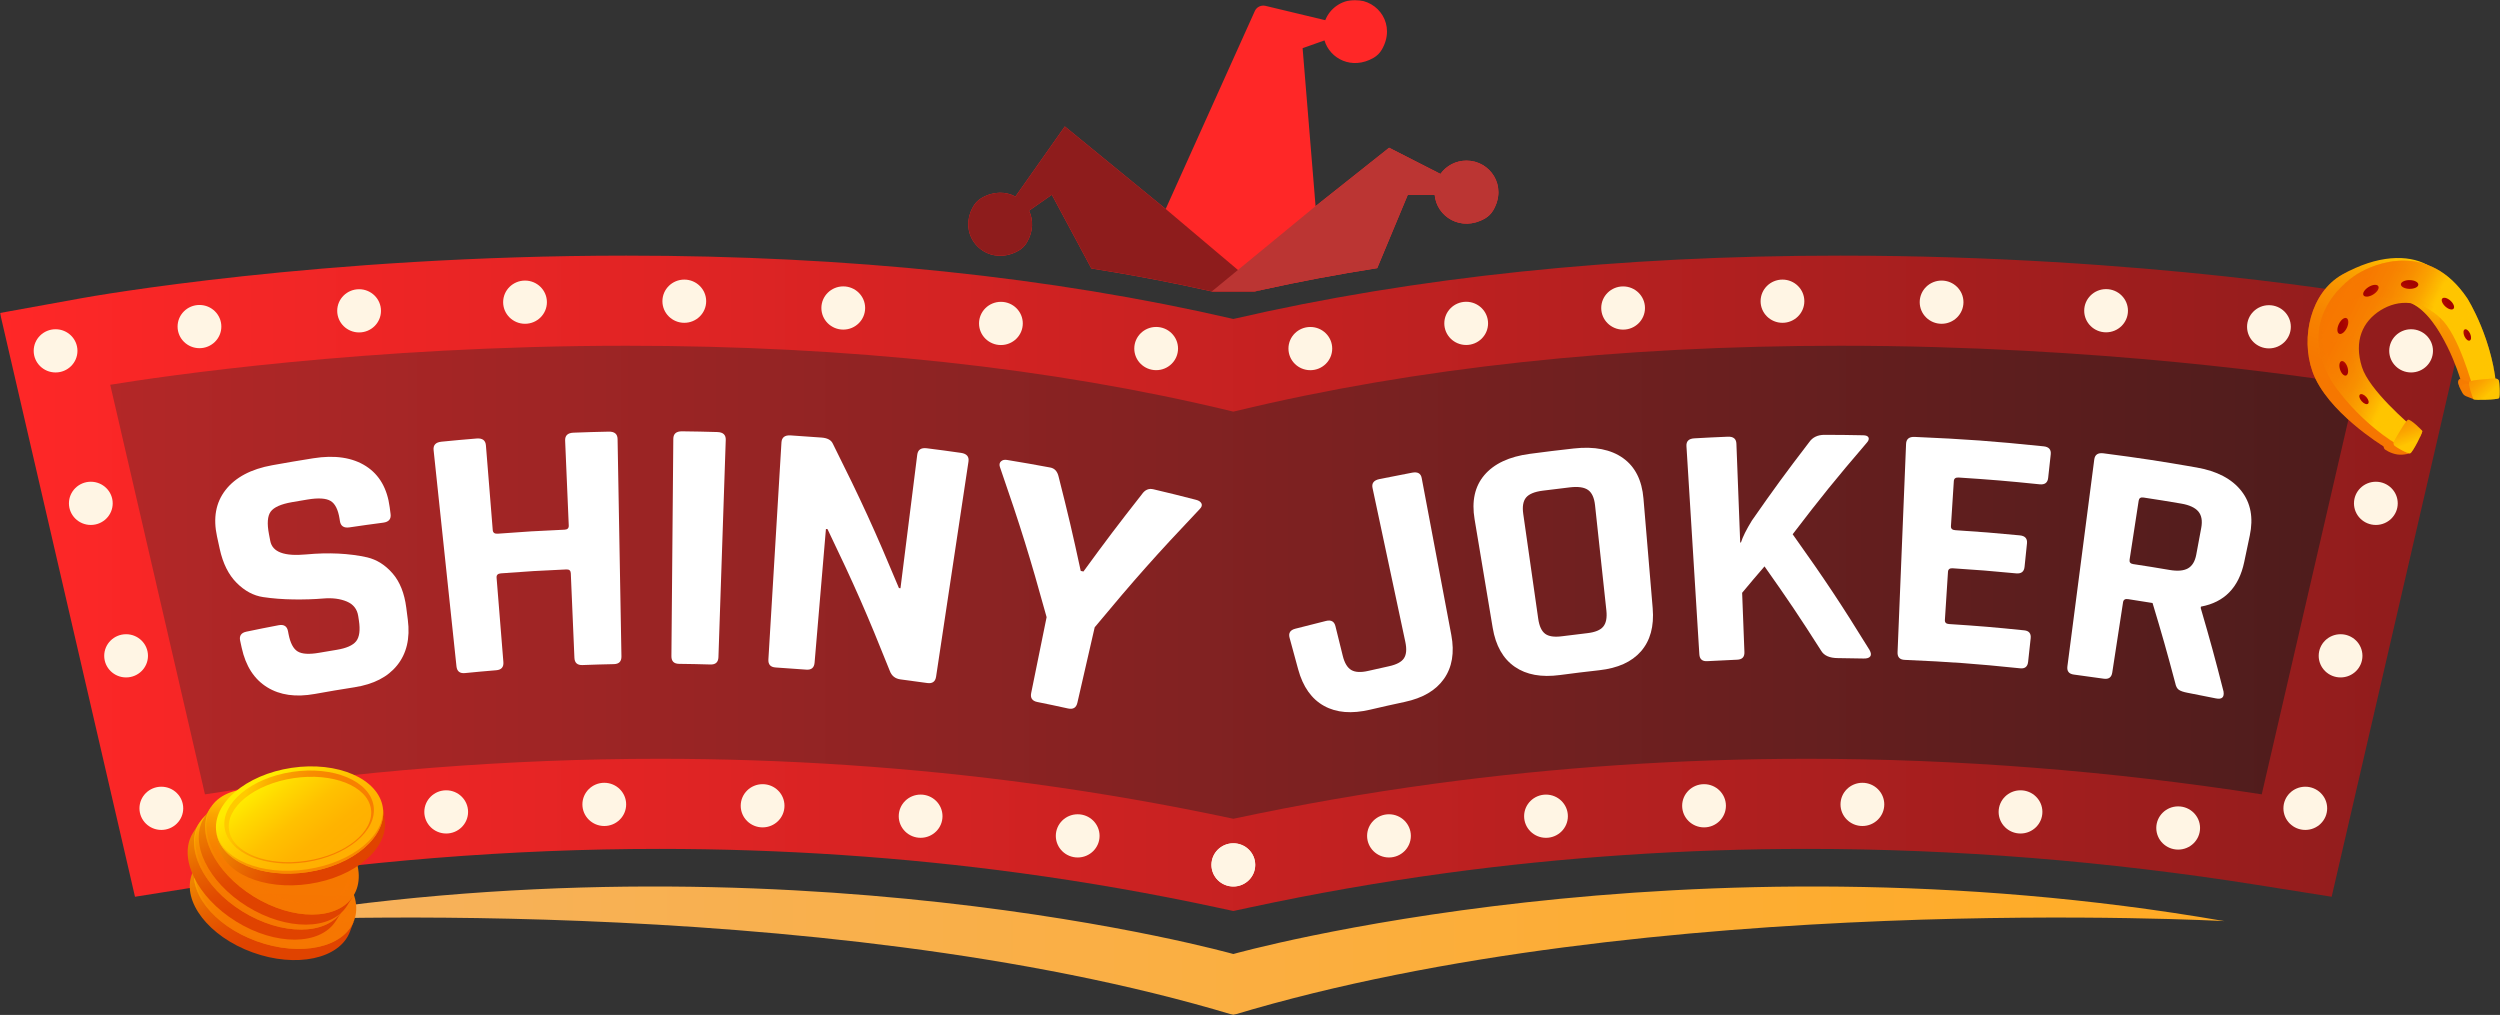 <svg width="1404" height="570" viewBox="0 0 1404 570" fill="none" xmlns="http://www.w3.org/2000/svg">
<rect x="0" y="0" width="1404" height="570" fill="#333333" stroke="none"/>
<g clip-path="url(#clip0_40003754_2375)">
<mask id="mask0_40003754_2375" style="mask-type:luminance" maskUnits="userSpaceOnUse" x="0" y="0" width="1404" height="570">
<path d="M1404 0H0V570H1404V0Z" fill="white"/>
</mask>
<g mask="url(#mask0_40003754_2375)">
<path d="M683.094 509.566C647.172 501.831 610.249 495.369 573.338 490.346C506.962 481.32 438.685 476.742 370.395 476.742C286.976 476.742 201.829 483.563 117.321 497.013L75.811 503.617L0 175.768L46.046 167.422C51.427 166.446 179.748 143.562 351.818 143.562C476.053 143.562 590.695 155.529 692.636 179.13C794.577 155.529 909.222 143.562 1033.46 143.562C1205.53 143.562 1333.84 166.446 1339.22 167.422L1385.28 175.768L1309.46 503.617L1267.95 497.013C1183.45 483.563 1098.31 476.742 1014.88 476.742C946.594 476.742 878.307 481.32 811.934 490.346C775.048 495.363 738.119 501.831 702.184 509.566L692.636 511.618L683.094 509.566Z" fill="url(#paint0_linear_40003754_2375)"/>
<path d="M692.643 497.859C699.43 497.859 704.932 492.427 704.932 485.727C704.932 479.026 699.43 473.594 692.643 473.594C685.857 473.594 680.355 479.026 680.355 485.727C680.355 492.427 685.857 497.859 692.643 497.859Z" fill="#FFF5E4"/>
<path d="M780.05 481.562C786.837 481.562 792.338 476.13 792.338 469.429C792.338 462.729 786.837 457.297 780.05 457.297C773.264 457.297 767.762 462.729 767.762 469.429C767.762 476.13 773.264 481.562 780.05 481.562Z" fill="#FFF5E4"/>
<path d="M868.229 470.515C875.016 470.515 880.52 465.084 880.52 458.382C880.52 451.682 875.016 446.25 868.229 446.25C861.442 446.25 855.941 451.682 855.941 458.382C855.941 465.084 861.442 470.515 868.229 470.515Z" fill="#FFF5E4"/>
<path d="M956.993 464.656C963.776 464.656 969.278 459.224 969.278 452.524C969.278 445.823 963.776 440.391 956.993 440.391C950.201 440.391 944.699 445.823 944.699 452.524C944.699 459.224 950.201 464.656 956.993 464.656Z" fill="#FFF5E4"/>
<path d="M1045.92 463.883C1052.71 463.883 1058.21 458.451 1058.21 451.75C1058.21 445.05 1052.71 439.617 1045.92 439.617C1039.13 439.617 1033.63 445.05 1033.63 451.75C1033.63 458.451 1039.13 463.883 1045.92 463.883Z" fill="#FFF5E4"/>
<path d="M1134.71 468.101C1141.51 468.101 1147.01 462.67 1147.01 455.968C1147.01 449.268 1141.51 443.836 1134.71 443.836C1127.93 443.836 1122.43 449.268 1122.43 455.968C1122.43 462.67 1127.93 468.101 1134.71 468.101Z" fill="#FFF5E4"/>
<path d="M1223.25 477.133C1230.05 477.133 1235.55 471.7 1235.55 464.999C1235.55 458.299 1230.05 452.867 1223.25 452.867C1216.47 452.867 1210.97 458.299 1210.97 464.999C1210.97 471.7 1216.47 477.133 1223.25 477.133Z" fill="#FFF5E4"/>
<path d="M1294.66 466.086C1301.44 466.086 1306.94 460.654 1306.94 453.953C1306.94 447.252 1301.44 441.82 1294.66 441.82C1287.87 441.82 1282.37 447.252 1282.37 453.953C1282.37 460.654 1287.87 466.086 1294.66 466.086Z" fill="#FFF5E4"/>
<path d="M1314.47 380.445C1321.25 380.445 1326.75 375.013 1326.75 368.312C1326.75 361.611 1321.25 356.18 1314.47 356.18C1307.68 356.18 1302.18 361.611 1302.18 368.312C1302.18 375.013 1307.68 380.445 1314.47 380.445Z" fill="#FFF5E4"/>
<path d="M1334.28 294.812C1341.07 294.812 1346.57 289.38 1346.57 282.679C1346.57 275.979 1341.07 270.547 1334.28 270.547C1327.49 270.547 1321.99 275.979 1321.99 282.679C1321.99 289.38 1327.49 294.812 1334.28 294.812Z" fill="#FFF5E4"/>
<path d="M1354.07 209.172C1360.86 209.172 1366.36 203.74 1366.36 197.039C1366.36 190.339 1360.86 184.906 1354.07 184.906C1347.29 184.906 1341.79 190.339 1341.79 197.039C1341.79 203.74 1347.29 209.172 1354.07 209.172Z" fill="#FFF5E4"/>
<path d="M1274.24 195.656C1281.03 195.656 1286.53 190.224 1286.53 183.524C1286.53 176.823 1281.03 171.391 1274.24 171.391C1267.45 171.391 1261.95 176.823 1261.95 183.524C1261.95 190.224 1267.45 195.656 1274.24 195.656Z" fill="#FFF5E4"/>
<path d="M1182.77 186.633C1189.56 186.633 1195.06 181.201 1195.06 174.5C1195.06 167.8 1189.56 162.367 1182.77 162.367C1175.99 162.367 1170.49 167.8 1170.49 174.5C1170.49 181.201 1175.99 186.633 1182.77 186.633Z" fill="#FFF5E4"/>
<path d="M1090.4 181.836C1097.18 181.836 1102.68 176.403 1102.68 169.703C1102.68 163.002 1097.18 157.57 1090.4 157.57C1083.61 157.57 1078.11 163.002 1078.11 169.703C1078.11 176.403 1083.61 181.836 1090.4 181.836Z" fill="#FFF5E4"/>
<path d="M1001.04 181.289C1007.82 181.289 1013.32 175.856 1013.32 169.156C1013.32 162.455 1007.82 157.023 1001.04 157.023C994.252 157.023 988.75 162.455 988.75 169.156C988.75 175.856 994.252 181.289 1001.04 181.289Z" fill="#FFF5E4"/>
<path d="M911.539 185.117C918.322 185.117 923.824 179.684 923.824 172.984C923.824 166.283 918.322 160.852 911.539 160.852C904.747 160.852 899.254 166.283 899.254 172.984C899.254 179.684 904.747 185.117 911.539 185.117Z" fill="#FFF5E4"/>
<path d="M823.41 193.742C830.196 193.742 835.697 188.309 835.697 181.609C835.697 174.908 830.196 169.477 823.41 169.477C816.623 169.477 811.121 174.908 811.121 181.609C811.121 188.309 816.623 193.742 823.41 193.742Z" fill="#FFF5E4"/>
<path d="M735.882 207.898C742.669 207.898 748.17 202.466 748.17 195.766C748.17 189.065 742.669 183.633 735.882 183.633C729.096 183.633 723.594 189.065 723.594 195.766C723.594 202.466 729.096 207.898 735.882 207.898Z" fill="#FFF5E4"/>
<path d="M649.299 207.883C656.086 207.883 661.587 202.45 661.587 195.749C661.587 189.049 656.086 183.617 649.299 183.617C642.513 183.617 637.012 189.049 637.012 195.749C637.012 202.45 642.513 207.883 649.299 207.883Z" fill="#FFF5E4"/>
<path d="M562.112 193.773C568.898 193.773 574.4 188.341 574.4 181.64C574.4 174.939 568.898 169.508 562.112 169.508C555.326 169.508 549.824 174.939 549.824 181.64C549.824 188.341 555.326 193.773 562.112 193.773Z" fill="#FFF5E4"/>
<path d="M473.577 185.101C480.363 185.101 485.864 179.67 485.864 172.969C485.864 166.268 480.363 160.836 473.577 160.836C466.79 160.836 461.289 166.268 461.289 172.969C461.289 179.67 466.79 185.101 473.577 185.101Z" fill="#FFF5E4"/>
<path d="M384.3 181.289C391.087 181.289 396.588 175.856 396.588 169.156C396.588 162.455 391.087 157.023 384.3 157.023C377.514 157.023 372.012 162.455 372.012 169.156C372.012 175.856 377.514 181.289 384.3 181.289Z" fill="#FFF5E4"/>
<path d="M294.854 181.836C301.641 181.836 307.143 176.403 307.143 169.703C307.143 163.002 301.641 157.57 294.854 157.57C288.067 157.57 282.566 163.002 282.566 169.703C282.566 176.403 288.067 181.836 294.854 181.836Z" fill="#FFF5E4"/>
<path d="M201.671 186.695C208.458 186.695 213.959 181.263 213.959 174.563C213.959 167.862 208.458 162.43 201.671 162.43C194.885 162.43 189.383 167.862 189.383 174.563C189.383 181.263 194.885 186.695 201.671 186.695Z" fill="#FFF5E4"/>
<path d="M112.019 195.539C118.806 195.539 124.307 190.106 124.307 183.406C124.307 176.705 118.806 171.273 112.019 171.273C105.232 171.273 99.731 176.705 99.731 183.406C99.731 190.106 105.232 195.539 112.019 195.539Z" fill="#FFF5E4"/>
<path d="M31.21 209.172C37.996 209.172 43.498 203.74 43.498 197.039C43.498 190.339 37.996 184.906 31.21 184.906C24.423 184.906 18.922 190.339 18.922 197.039C18.922 203.74 24.423 209.172 31.21 209.172Z" fill="#FFF5E4"/>
<path d="M51.003 294.812C57.789 294.812 63.291 289.38 63.291 282.679C63.291 275.979 57.789 270.547 51.003 270.547C44.216 270.547 38.715 275.979 38.715 282.679C38.715 289.38 44.216 294.812 51.003 294.812Z" fill="#FFF5E4"/>
<path d="M70.815 380.445C77.602 380.445 83.103 375.013 83.103 368.312C83.103 361.611 77.602 356.18 70.815 356.18C64.029 356.18 58.527 361.611 58.527 368.312C58.527 375.013 64.029 380.445 70.815 380.445Z" fill="#FFF5E4"/>
<path d="M90.612 466.086C97.399 466.086 102.901 460.654 102.901 453.953C102.901 447.253 97.399 441.82 90.612 441.82C83.826 441.82 78.324 447.253 78.324 453.953C78.324 460.654 83.826 466.086 90.612 466.086Z" fill="#FFF5E4"/>
<path d="M161.996 477.14C168.782 477.14 174.283 471.708 174.283 465.007C174.283 458.307 168.782 452.875 161.996 452.875C155.209 452.875 149.707 458.307 149.707 465.007C149.707 471.708 155.209 477.14 161.996 477.14Z" fill="#FFF5E4"/>
<path d="M250.585 468.101C257.372 468.101 262.873 462.67 262.873 455.968C262.873 449.268 257.372 443.836 250.585 443.836C243.799 443.836 238.297 449.268 238.297 455.968C238.297 462.67 243.799 468.101 250.585 468.101Z" fill="#FFF5E4"/>
<path d="M339.363 463.883C346.149 463.883 351.65 458.451 351.65 451.75C351.65 445.05 346.149 439.617 339.363 439.617C332.576 439.617 327.074 445.05 327.074 451.75C327.074 458.451 332.576 463.883 339.363 463.883Z" fill="#FFF5E4"/>
<path d="M428.277 464.656C435.063 464.656 440.564 459.224 440.564 452.524C440.564 445.823 435.063 440.391 428.277 440.391C421.49 440.391 415.988 445.823 415.988 452.524C415.988 459.224 421.49 464.656 428.277 464.656Z" fill="#FFF5E4"/>
<path d="M517.023 470.508C523.809 470.508 529.311 465.076 529.311 458.374C529.311 451.674 523.809 446.242 517.023 446.242C510.236 446.242 504.734 451.674 504.734 458.374C504.734 465.076 510.236 470.508 517.023 470.508Z" fill="#FFF5E4"/>
<path d="M605.233 481.562C612.02 481.562 617.521 476.13 617.521 469.429C617.521 462.729 612.02 457.297 605.233 457.297C598.446 457.297 592.945 462.729 592.945 469.429C592.945 476.13 598.446 481.562 605.233 481.562Z" fill="#FFF5E4"/>
<path d="M692.643 497.859C699.43 497.859 704.932 492.427 704.932 485.727C704.932 479.026 699.43 473.594 692.643 473.594C685.857 473.594 680.355 479.026 680.355 485.727C680.355 492.427 685.857 497.859 692.643 497.859Z" fill="#FFF5E4"/>
<path d="M692.647 459.82C655.724 451.924 617.95 445.326 580.345 440.217C511.616 430.87 440.98 426.137 370.4 426.137C286.198 426.137 200.344 432.853 115.104 446.111L61.906 216.085C90.157 211.476 206.008 194.172 351.829 194.172C476.345 194.172 590.506 206.497 691.127 230.813L692.647 231.178L694.167 230.813C794.788 206.497 908.951 194.172 1033.47 194.172C1179.26 194.172 1295.13 211.476 1323.39 216.085L1270.19 446.111C1184.95 432.853 1099.1 426.137 1014.89 426.137C944.314 426.137 873.677 430.87 804.95 440.217C767.344 445.326 729.57 451.924 692.647 459.82Z" fill="url(#paint1_linear_40003754_2375)"/>
<path d="M774.755 269.037C782.085 267.545 785.755 266.827 793.103 265.446C796.161 264.872 797.935 265.872 798.417 268.427C805.07 303.687 808.397 321.317 815.05 356.577C816.93 366.542 815.505 374.758 810.918 381.264C806.331 387.774 799.013 392.027 788.869 394.204C781.064 395.879 777.167 396.752 769.388 398.57C759.144 400.963 750.605 400.3 743.621 396.454C736.637 392.61 731.738 385.779 729.04 375.866L724.224 358.169C723.507 355.534 724.57 353.836 727.417 353.092C734.324 351.287 737.784 350.411 744.715 348.715C747.565 348.017 749.322 349.002 749.977 351.652L754.094 368.319C755.093 372.359 756.699 375.012 758.907 376.291C761.11 377.571 764.255 377.727 768.355 376.785C773.039 375.708 775.383 375.183 780.076 374.157C784.32 373.229 787.118 371.743 788.477 369.663C789.836 367.582 790.089 364.511 789.222 360.443C781.858 325.877 778.175 308.595 770.81 274.03C770.241 271.359 771.554 269.688 774.755 269.037Z" fill="white"/>
<path d="M898.149 376.405C889.286 377.396 884.864 377.936 876.024 379.106C865.63 380.482 857.234 378.981 850.696 374.467C844.158 369.955 839.982 362.677 838.293 352.547C834.225 328.159 832.191 315.965 828.122 291.577C826.433 281.447 828.218 273.174 833.615 266.816C839.011 260.456 847.565 256.411 859.165 254.877C869.03 253.572 873.968 252.968 883.854 251.863C895.472 250.563 904.756 252.428 911.548 257.3C918.34 262.17 922.113 269.765 922.973 279.995C925.044 304.627 926.08 316.943 928.151 341.575C929.011 351.806 926.755 359.87 921.543 365.817C916.322 371.768 908.556 375.24 898.149 376.405ZM877.165 357.328C882.88 356.593 885.741 356.244 891.462 355.581C895.771 355.083 898.728 353.881 900.351 351.941C901.983 350 902.58 346.968 902.141 342.833C899.588 319.184 898.316 307.36 895.771 283.712C895.323 279.577 894.042 276.737 891.901 275.202C889.76 273.669 886.373 273.152 881.748 273.687C875.594 274.399 872.52 274.774 866.375 275.564C861.756 276.159 858.631 277.471 857.006 279.464C855.383 281.458 854.871 284.516 855.459 288.634C858.824 312.182 860.505 323.956 863.869 347.504C864.457 351.622 865.752 354.425 867.743 355.924C869.733 357.424 872.868 357.881 877.165 357.328Z" fill="white"/>
<path d="M975.647 370.482C968.89 370.761 965.52 370.926 958.772 371.308C955.991 371.465 954.517 370.189 954.35 367.465C951.454 320.691 950.006 297.304 947.11 250.531C946.944 247.808 948.409 246.349 951.507 246.174C959.044 245.747 962.809 245.562 970.347 245.252C973.453 245.123 975.059 246.432 975.164 249.159C976.015 271.365 976.445 282.469 977.296 304.675L977.718 304.659C978.718 301.499 980.754 297.396 983.86 292.355C996.25 274.567 1002.69 265.75 1016.06 248.304C1017.95 245.567 1020.85 244.193 1024.69 244.203C1033.39 244.226 1037.74 244.276 1046.43 244.452C1048.07 244.486 1049.05 244.932 1049.4 245.784C1049.74 246.639 1049.31 247.701 1048.11 248.972C1030.85 269.109 1022.58 279.334 1006.76 300.039C1025.03 325.701 1033.67 338.718 1049.93 365.031C1050.81 366.613 1050.95 367.821 1050.32 368.649C1049.71 369.48 1048.47 369.868 1046.62 369.825C1040.81 369.693 1037.91 369.646 1032.1 369.59C1027.45 369.545 1024.36 368.176 1022.76 365.445C1010.57 346.327 1004.21 336.847 990.95 318.085C985.852 323.991 983.342 326.958 978.385 332.919C978.894 346.242 979.148 352.903 979.666 366.226C979.771 368.952 978.428 370.367 975.647 370.482Z" fill="white"/>
<path d="M1134.58 375.329C1108.67 372.668 1095.67 371.72 1069.67 370.587C1066.9 370.465 1065.56 369.048 1065.67 366.322C1067.58 319.499 1068.54 296.088 1070.45 249.265C1070.57 246.539 1072.17 245.233 1075.28 245.369C1104.29 246.634 1118.79 247.692 1147.72 250.662C1150.67 250.965 1151.99 252.482 1151.69 255.194L1150.25 268.372C1149.96 271.087 1148.37 272.286 1145.47 271.989C1127.31 270.125 1118.22 269.363 1100.02 268.184C1098.28 268.071 1097.36 268.733 1097.27 270.158L1095.65 295.447C1095.55 296.876 1096.36 297.64 1098.05 297.749C1112.56 298.691 1119.82 299.273 1134.32 300.662C1137.28 300.946 1138.63 302.452 1138.35 305.169L1136.99 318.357C1136.72 321.071 1135.13 322.282 1132.22 322.003C1118 320.641 1110.87 320.07 1096.63 319.146C1094.96 319.038 1094.08 319.701 1093.99 321.125L1092.25 348.165C1092.16 349.595 1092.93 350.356 1094.54 350.461C1111.48 351.559 1119.94 352.267 1136.83 354.002C1139.52 354.278 1140.72 355.782 1140.42 358.495L1138.99 371.673C1138.7 374.385 1137.22 375.6 1134.58 375.329Z" fill="white"/>
<path d="M1181.47 381.159C1174.75 380.179 1171.39 379.715 1164.67 378.839C1161.91 378.478 1160.7 376.951 1161.05 374.244C1167.08 327.764 1170.1 304.524 1176.14 258.043C1176.49 255.337 1178.21 254.175 1181.29 254.578C1202.3 257.317 1212.78 258.912 1233.7 262.556C1245.11 264.546 1253.51 269.007 1258.77 275.743C1264.05 282.481 1265.57 290.833 1263.48 300.757L1260.35 315.643C1257.31 330.022 1249.16 338.252 1236.06 340.676L1235.92 341.441C1241.39 360.177 1243.95 369.557 1248.73 388.327C1249.25 391.624 1247.81 392.911 1244.42 392.213C1238.07 390.909 1234.89 390.28 1228.53 389.069C1226.18 388.62 1224.52 388.05 1223.57 387.343C1222.61 386.639 1221.97 385.396 1221.62 383.613C1216.84 365.608 1214.29 356.613 1208.87 338.648C1203.37 337.743 1200.61 337.308 1195.1 336.469C1193.46 336.218 1192.52 336.806 1192.31 338.217C1189.88 354.02 1188.66 361.922 1186.24 377.725C1185.82 380.422 1184.23 381.562 1181.47 381.159ZM1197.96 316.788C1206.17 318.035 1210.27 318.694 1218.45 320.086C1222.91 320.843 1226.33 320.558 1228.74 319.208C1231.15 317.855 1232.72 315.266 1233.43 311.432L1236.21 296.48C1236.95 292.519 1236.42 289.447 1234.6 287.269C1232.77 285.096 1229.55 283.599 1224.96 282.817C1216.5 281.379 1212.26 280.698 1203.78 279.41C1202.19 279.168 1201.3 279.76 1201.08 281.172L1195.98 314.32C1195.76 315.736 1196.42 316.554 1197.96 316.788Z" fill="white"/>
<path d="M135.74 363.811L134.873 359.839C134.268 357.058 135.446 355.352 138.414 354.734C145.625 353.23 149.236 352.51 156.465 351.127C159.44 350.558 161.201 351.677 161.737 354.471L162.043 356.069C163.014 361.126 164.73 364.386 167.177 365.862C169.623 367.342 173.626 367.569 179.213 366.602C183.147 365.92 185.116 365.588 189.056 364.943C194.506 364.049 198.154 362.46 200.014 360.12C201.872 357.778 202.392 353.869 201.547 348.378L201.176 345.97C200.579 342.09 198.44 339.36 194.749 337.805C191.053 336.252 186.645 335.681 181.556 336.116C176.46 336.549 170.911 336.718 164.89 336.639C158.865 336.564 153.156 336.128 147.762 335.322C142.363 334.519 137.426 331.866 132.901 327.338C128.376 322.816 125.188 316.468 123.397 308.261L121.88 301.31C119.627 290.986 121.16 282.266 126.649 275.201C132.135 268.138 140.928 263.421 152.901 261.271C162.108 259.618 166.718 258.836 175.948 257.362C188.102 255.42 198.031 256.965 205.572 261.818C213.108 266.675 217.489 274.39 218.854 284.865L219.352 288.694C219.72 291.513 218.34 293.119 215.216 293.529C207.621 294.525 203.827 295.054 196.244 296.174C193.125 296.635 191.341 295.469 190.904 292.661L190.717 291.455C189.903 286.237 188.227 282.862 185.671 281.336C183.116 279.813 178.805 279.522 172.772 280.522C169.243 281.106 167.48 281.405 163.954 282.017C157.773 283.089 153.784 284.891 152.001 287.355C150.214 289.822 149.909 294.048 151.06 300.035L151.788 303.826C152.989 310.08 159.709 312.509 171.895 311.369C184.524 310.187 196.012 310.75 206.198 313.006C211.612 314.291 216.393 317.313 220.488 322.036C224.584 326.759 227.121 333.171 228.157 341.229L229.038 348.082C230.384 358.559 228.329 367.064 223.029 373.645C217.729 380.232 209.808 384.274 199.126 385.959C190.172 387.372 185.7 388.125 176.769 389.727C166.114 391.638 157.255 390.421 150.029 385.952C142.802 381.482 137.99 374.135 135.74 363.811Z" fill="white"/>
<path d="M278.697 376.407C271.67 376.987 268.157 377.307 261.137 378.002C258.244 378.289 256.65 377.028 256.351 374.199C251.215 325.635 248.645 301.353 243.511 252.789C243.211 249.961 244.685 248.377 247.937 248.055C255.824 247.274 259.771 246.915 267.667 246.263C270.923 245.994 272.662 247.286 272.89 250.12C274.423 269.153 275.19 278.669 276.724 297.701C276.843 299.189 277.789 299.858 279.567 299.723C294.556 298.579 302.059 298.129 317.069 297.472C318.698 297.401 319.478 296.626 319.414 295.135C318.599 276.06 318.192 266.522 317.378 247.448C317.257 244.606 318.829 243.116 322.085 242.993C329.998 242.695 333.955 242.578 341.871 242.409C345.128 242.339 346.782 243.735 346.832 246.578C347.698 295.399 348.133 319.809 349.002 368.63C349.052 371.473 347.629 372.916 344.73 372.978C337.686 373.128 334.164 373.232 327.122 373.497C324.226 373.606 322.711 372.25 322.59 369.409C321.778 350.415 321.372 340.918 320.559 321.924C320.496 320.435 319.668 319.723 318.072 319.793C303.358 320.436 296.003 320.878 281.31 321.998C279.567 322.132 278.758 322.943 278.878 324.428C280.405 343.379 281.169 352.855 282.697 371.807C282.925 374.641 281.593 376.168 278.697 376.407Z" fill="white"/>
<path d="M407.581 247.048C405.938 295.849 405.118 320.249 403.475 369.051C403.379 371.893 401.884 373.263 398.987 373.179C391.946 372.977 388.425 372.904 381.381 372.816C378.479 372.779 377.042 371.349 377.067 368.506C377.493 319.679 377.705 295.266 378.131 246.44C378.157 243.596 379.797 242.186 383.059 242.227C390.973 242.326 394.931 242.408 402.842 242.635C406.098 242.729 407.677 244.206 407.581 247.048Z" fill="white"/>
<path d="M452.769 376.069C445.912 375.53 442.482 375.287 435.618 374.857C432.721 374.675 431.359 373.175 431.53 370.336C434.464 321.594 435.932 297.223 438.866 248.481C439.037 245.642 440.748 244.316 444.004 244.52C450.974 244.957 454.457 245.201 461.421 245.739C464.674 245.989 466.757 247.113 467.68 249.091C483.791 281.319 491.225 297.576 504.845 330.256L505.708 330.362C509.474 300.368 511.357 285.372 515.122 255.379C515.476 252.557 517.271 251.341 520.506 251.75C528.182 252.721 532.018 253.237 539.681 254.331C542.909 254.791 544.316 256.438 543.893 259.25C536.621 307.548 532.983 331.696 525.71 379.994C525.286 382.806 523.635 383.997 520.762 383.587C514.765 382.731 511.764 382.325 505.759 381.554C502.741 381.165 500.717 379.555 499.679 376.697C486.909 344.683 479.918 328.752 464.729 297.153L463.842 297.079C461.293 327.115 460.018 342.133 457.469 372.17C457.228 375.004 455.664 376.297 452.769 376.069Z" fill="white"/>
<path d="M599.839 397.888C592.93 396.371 589.47 395.641 582.543 394.239C579.688 393.661 578.545 391.989 579.112 389.201C582.578 372.154 584.311 363.631 587.776 346.584C578.43 312.746 573.181 295.845 561.528 262.179C561.118 260.878 561.325 259.85 562.159 259.091C562.993 258.335 564.106 258.07 565.487 258.297C575.245 259.904 580.118 260.757 589.849 262.564C592.293 263.018 593.865 264.762 594.539 267.787C599.893 288.913 602.373 299.486 606.937 320.633L608.464 320.955C621.217 303.464 627.773 294.798 641.24 277.638C642.956 275.114 645.109 274.155 647.689 274.765C657.342 277.048 662.16 278.24 671.775 280.722C673.284 281.111 674.276 281.79 674.744 282.752C675.213 283.714 674.893 284.755 673.789 285.864C649.145 311.869 637.337 325.172 614.784 352.282C610.892 369.238 608.947 377.717 605.056 394.673C604.419 397.447 602.681 398.511 599.839 397.888Z" fill="white"/>
<path d="M692.637 535.777C692.637 535.777 440.051 464.589 136.062 517.296C136.062 517.296 458.663 499.499 692.637 570.002C926.612 499.499 1249.22 517.296 1249.22 517.296C945.224 464.589 692.637 535.777 692.637 535.777Z" fill="url(#paint2_linear_40003754_2375)"/>
<path d="M1353.72 254.479C1353.72 254.479 1349.95 255.769 1346.32 255.23C1342.7 254.693 1339.16 252.521 1339 251.997C1338.62 250.835 1338.58 250.622 1338.58 250.622C1338.58 250.622 1306.6 231.209 1298.67 208.602C1291.9 189.347 1297.73 164.18 1315.46 154.196C1335.24 143.062 1352.25 142.887 1362.97 148.634C1373.69 154.381 1394.9 223.089 1394.9 223.089L1389.18 224.192L1384.94 222.509C1384.07 222.162 1383.35 221.525 1382.91 220.704C1381.9 218.849 1380.22 215.499 1380.53 214.225C1380.96 212.42 1381.78 213.04 1381.78 213.04C1381.78 213.04 1371.3 178.063 1354.2 170.302C1337.12 162.536 1329.06 164.175 1329.06 164.175L1316.51 199.872L1319.37 211.649L1330.98 225.492L1353.72 254.479Z" fill="url(#paint3_linear_40003754_2375)"/>
<g style="mix-blend-mode:multiply" opacity="0.52">
<path style="mix-blend-mode:multiply" d="M1348.66 251.089C1342.89 247.71 1337.72 243.95 1333.18 240.169C1332.28 239.731 1331.39 239.251 1330.5 238.717C1324.86 235.302 1320.26 230.038 1315.73 225.33C1308.04 217.313 1302.61 207.674 1301.65 196.51C1300.69 185.172 1302.91 173.748 1308.73 163.901C1311.33 159.51 1314.93 155.565 1319.08 152.55C1319.58 152.196 1320.08 151.859 1320.58 151.531C1318.89 152.342 1317.19 153.225 1315.46 154.196C1297.73 164.18 1291.9 189.347 1298.67 208.602C1306.6 231.208 1338.58 250.622 1338.58 250.622C1338.58 250.622 1338.61 250.775 1338.84 251.492C1342.08 251.086 1345.37 250.99 1348.66 251.089Z" fill="url(#paint4_linear_40003754_2375)"/>
<path style="mix-blend-mode:multiply" d="M1373.7 192.716C1371.8 188.55 1369.67 183.022 1370.16 178.293C1364.89 173.597 1359.49 171.051 1354.21 170.305C1363.49 174.524 1370.83 186.776 1375.6 197.083C1374.97 195.622 1374.36 194.159 1373.7 192.716Z" fill="url(#paint5_linear_40003754_2375)"/>
<path style="mix-blend-mode:multiply" d="M1385 215.626C1386.23 215.687 1387.36 216.01 1388.47 216.434C1388.33 215.959 1388.18 215.461 1388.03 214.951C1385.97 214.143 1383.85 213.483 1381.73 212.875L1381.78 213.042C1381.78 213.042 1380.96 212.422 1380.52 214.226C1380.29 215.2 1381.22 217.392 1382.12 219.2C1381.65 217.273 1382.85 215.519 1385 215.626Z" fill="url(#paint6_linear_40003754_2375)"/>
</g>
<path d="M1309.81 214.693C1309.81 214.693 1324.84 238.28 1351.76 252.849C1352.76 253.397 1354.03 253.005 1354.55 251.995L1358.28 244.739C1358.7 243.909 1358.5 242.896 1357.77 242.297C1352.32 237.754 1330.49 218.976 1326.46 206.11C1321.86 191.425 1326.83 180.576 1336.95 174.235C1347.12 167.974 1359.18 168.242 1370.59 178.695C1380.6 187.854 1388.29 215.412 1390.07 222.232C1390.31 223.136 1391.14 223.757 1392.09 223.738L1400.32 223.563C1401.47 223.539 1402.38 222.577 1402.31 221.445C1400.66 191.178 1385.63 167.59 1385.63 167.59C1363.88 135.179 1333.34 148.018 1323.87 153.898C1314.41 159.779 1289.63 181.296 1309.81 214.693Z" fill="url(#paint7_linear_40003754_2375)"/>
<path style="mix-blend-mode:multiply" opacity="0.62" d="M1348.37 238.13C1348.65 237.71 1348.59 237.16 1348.22 236.823C1339.34 228.819 1326.72 216.13 1323.68 206.298C1319.24 191.905 1323.53 179.366 1335.47 171.89C1347.44 164.51 1360.76 166.116 1371.97 176.301C1379.72 183.326 1385.88 200.321 1389.32 211.691C1389.46 212.146 1389.91 212.441 1390.39 212.397C1392.73 212.195 1395.07 211.977 1397.41 211.814C1398.01 211.776 1398.46 211.24 1398.38 210.652C1394.9 186.719 1383.88 168.873 1383.44 168.181C1374.66 155.122 1363.44 148.491 1350.09 148.469C1337.79 148.454 1327.82 154.047 1325.07 155.762C1322.31 157.473 1312.92 163.903 1307.66 174.83C1301.95 186.675 1303.17 199.512 1311.3 212.988C1311.76 213.684 1323.09 230.944 1343.13 244.352C1343.62 244.682 1344.29 244.523 1344.6 244.014C1345.8 242.019 1347.05 240.052 1348.37 238.13Z" fill="url(#paint8_linear_40003754_2375)"/>
<path style="mix-blend-mode:multiply" opacity="0.62" d="M1388.24 197.379C1387.07 196.712 1385.92 195.98 1384.8 195.203C1386.8 200.102 1388.5 205.111 1389.85 209.5C1389.98 209.936 1390.4 210.223 1390.87 210.199C1392.29 210.127 1393.73 210.067 1395.16 210.011C1395.79 209.983 1396.27 209.424 1396.17 208.821C1395.67 205.593 1395.02 202.494 1394.3 199.546C1392.15 199.28 1390.11 198.442 1388.24 197.379Z" fill="url(#paint9_linear_40003754_2375)"/>
<path style="mix-blend-mode:multiply" opacity="0.62" d="M1370.81 173.399L1370.29 173.281C1371.15 173.947 1372.01 174.658 1372.86 175.419C1373.75 176.229 1374.62 177.167 1375.47 178.202C1379.6 177.423 1384.04 178.543 1387.84 180.601C1386.55 177.645 1385.34 175.185 1384.36 173.307C1380.09 174.897 1375.16 174.372 1370.81 173.399Z" fill="url(#paint10_linear_40003754_2375)"/>
<path style="mix-blend-mode:multiply" opacity="0.62" d="M1342.79 232.992C1341.64 234.983 1340.1 236.779 1338.33 238.298C1339.71 239.352 1341.15 240.395 1342.65 241.421C1343.12 241.745 1343.79 241.616 1344.12 241.133C1344.92 239.954 1345.72 238.772 1346.52 237.585C1346.79 237.166 1346.73 236.623 1346.36 236.293C1345.21 235.249 1344.01 234.146 1342.79 232.992Z" fill="url(#paint11_linear_40003754_2375)"/>
<path style="mix-blend-mode:multiply" opacity="0.62" d="M1319.61 220.109C1321.92 218.747 1324.59 218.143 1327.24 218.015C1327.87 217.988 1328.49 217.985 1329.11 218.003C1326.16 214.071 1323.84 210.147 1322.74 206.556C1320.67 199.791 1320.5 193.417 1322.11 187.75C1318.66 189.328 1315.16 190.811 1311.53 191.907C1309.84 192.41 1308.14 192.815 1306.43 193.116C1306.96 199.226 1309.18 205.54 1313.07 212.011C1313.34 212.435 1315.49 215.685 1319.36 220.268L1319.61 220.109Z" fill="url(#paint12_linear_40003754_2375)"/>
<path style="mix-blend-mode:multiply" opacity="0.62" d="M1324.64 167.334C1328.7 166.372 1332.57 166.022 1336.72 166.527C1338.57 166.751 1340.4 167.184 1342.18 167.781C1344.68 166.952 1347.21 166.474 1349.73 166.34C1342.93 163.304 1336.4 159.651 1330.17 155.555C1328.45 156.4 1327.16 157.152 1326.42 157.615C1324.14 159.031 1317.08 163.842 1311.93 171.868C1316 169.899 1320.3 168.363 1324.64 167.334Z" fill="url(#paint13_linear_40003754_2375)"/>
<path style="mix-blend-mode:multiply" opacity="0.62" d="M1353.98 156.017C1355.7 156.795 1357.44 157.527 1359.21 158.209C1359.7 158.401 1360.19 158.587 1360.68 158.77L1360.89 158.843C1360.59 158.724 1360.23 158.534 1361.15 158.939C1361.99 159.224 1362.82 159.511 1363.65 159.784C1367 160.866 1370.41 161.87 1373.86 162.598C1374.75 162.783 1375.63 162.928 1376.53 163.061L1376.6 163.071L1377.33 163.105C1369.81 154.75 1360.78 150.538 1350.39 150.563C1348.25 150.57 1346.18 150.756 1344.23 151.061C1347.39 152.858 1350.64 154.52 1353.98 156.017Z" fill="url(#paint14_linear_40003754_2375)"/>
<path d="M1401.44 212.547C1401.44 212.547 1402.73 212.721 1403.23 213.483C1403.74 214.245 1404.58 222.698 1403.36 223.637C1402.14 224.572 1389.7 224.756 1389.17 224.194C1388.62 223.632 1385.92 215.554 1386.74 214.392C1387.56 213.227 1401.44 212.547 1401.44 212.547Z" fill="url(#paint15_linear_40003754_2375)"/>
<path style="mix-blend-mode:screen" opacity="0.49" d="M1401.62 212.586C1401.84 214.484 1401.67 216.371 1400.88 218.224C1399.89 220.486 1397.86 221.981 1395.6 222.851C1393.5 223.661 1391.15 223.742 1388.83 223.557C1388.98 223.889 1389.09 224.116 1389.17 224.196C1389.71 224.758 1402.14 224.574 1403.36 223.639C1404.58 222.7 1403.74 214.247 1403.24 213.485C1402.84 212.902 1402 212.663 1401.62 212.586Z" fill="url(#paint16_linear_40003754_2375)"/>
<path style="mix-blend-mode:screen" opacity="0.49" d="M1396.94 214.16C1396.54 214.929 1396.01 215.647 1395.49 216.349C1395.39 216.552 1395.08 216.948 1394.96 217.1L1394.88 217.211C1394.77 217.407 1394.64 217.596 1394.5 217.79C1393.07 219.988 1391.6 222.318 1389.19 223.592L1388.91 223.734C1389.02 223.967 1389.12 224.128 1389.18 224.194C1389.34 224.369 1390.7 224.474 1392.51 224.501C1393.13 222.769 1393.86 221.083 1394.86 219.524C1396.36 217.185 1398.51 214.358 1401.12 212.562C1400.52 212.594 1399.17 212.671 1397.52 212.788C1397.36 213.261 1397.17 213.724 1396.94 214.16Z" fill="url(#paint17_linear_40003754_2375)"/>
<path d="M1344.41 247.97C1344.41 247.97 1344.01 249.19 1344.49 249.97C1344.96 250.753 1352.31 255.159 1353.7 254.48C1355.09 253.799 1360.63 242.814 1360.35 242.09C1360.07 241.364 1353.88 235.458 1352.45 235.686C1351.03 235.913 1344.41 247.97 1344.41 247.97Z" fill="url(#paint18_linear_40003754_2375)"/>
<path style="mix-blend-mode:screen" opacity="0.49" d="M1344.36 248.15C1346 249.172 1347.8 249.836 1349.83 249.924C1352.32 250.031 1354.57 248.869 1356.34 247.234C1357.99 245.712 1359.08 243.66 1359.91 241.516C1360.16 241.788 1360.32 241.99 1360.35 242.091C1360.63 242.815 1355.09 253.8 1353.7 254.481C1352.32 255.16 1344.96 250.754 1344.49 249.972C1344.12 249.371 1344.28 248.517 1344.36 248.15Z" fill="url(#paint19_linear_40003754_2375)"/>
<path style="mix-blend-mode:screen" opacity="0.49" d="M1347.85 244.66C1348.73 244.632 1349.61 244.476 1350.47 244.313C1350.7 244.312 1351.19 244.212 1351.39 244.171L1351.52 244.151C1351.76 244.133 1351.98 244.092 1352.21 244.066C1354.84 243.745 1357.61 243.436 1359.82 241.848L1360.06 241.664C1360.23 241.86 1360.34 242.01 1360.37 242.091C1360.46 242.321 1359.97 243.57 1359.21 245.194C1357.35 244.999 1355.49 244.921 1353.64 245.136C1350.86 245.451 1347.35 246.143 1344.59 247.688C1344.87 247.173 1345.52 246.003 1346.34 244.586C1346.84 244.648 1347.35 244.674 1347.85 244.66Z" fill="url(#paint20_linear_40003754_2375)"/>
<g style="mix-blend-mode:screen" opacity="0.49">
<path style="mix-blend-mode:screen" d="M1342.97 247.526L1342.86 247.285C1322.59 232.983 1311.36 215.359 1311.36 215.359C1291.17 181.977 1315.35 160.819 1324.62 155.065C1333.89 149.31 1363.84 136.836 1385.58 169.258C1385.58 169.258 1396.56 186.507 1400.95 210.323L1401.14 210.521C1397.16 185.688 1385.63 167.59 1385.63 167.59C1363.88 135.179 1333.34 148.018 1323.87 153.898C1314.41 159.779 1289.63 181.296 1309.81 214.693C1309.81 214.693 1321.59 233.176 1342.97 247.526Z" fill="url(#paint21_linear_40003754_2375)"/>
</g>
<path d="M1327.36 165.859C1326.62 164.709 1327.89 162.62 1330.18 161.198C1332.47 159.774 1334.92 159.555 1335.65 160.71C1336.39 161.859 1335.12 163.947 1332.83 165.372C1330.54 166.795 1328.1 167.011 1327.36 165.859Z" fill="url(#paint22_linear_40003754_2375)"/>
<path d="M1313.68 187.443C1312.43 186.868 1312.34 184.438 1313.49 182.015C1314.63 179.594 1316.57 178.094 1317.82 178.67C1319.07 179.244 1319.15 181.672 1318.01 184.096C1316.87 186.519 1314.93 188.017 1313.68 187.443Z" fill="url(#paint23_linear_40003754_2375)"/>
<path d="M1317.53 210.9C1316.38 211.256 1314.87 209.735 1314.16 207.5C1313.45 205.265 1313.81 203.168 1314.97 202.809C1316.12 202.453 1317.63 203.975 1318.34 206.211C1319.04 208.447 1318.68 210.543 1317.53 210.9Z" fill="url(#paint24_linear_40003754_2375)"/>
<path d="M1329.87 226.737C1329.13 227.364 1327.53 226.713 1326.28 225.279C1325.03 223.849 1324.62 222.181 1325.36 221.551C1326.09 220.924 1327.7 221.576 1328.96 223.01C1330.2 224.442 1330.61 226.11 1329.87 226.737Z" fill="url(#paint25_linear_40003754_2375)"/>
<path d="M1358.13 159.826C1358.15 158.462 1355.97 157.335 1353.26 157.306C1350.56 157.27 1348.35 158.349 1348.33 159.713C1348.32 161.069 1350.5 162.201 1353.2 162.231C1355.91 162.263 1358.12 161.185 1358.13 159.826Z" fill="url(#paint26_linear_40003754_2375)"/>
<path d="M1377.88 173.408C1378.7 172.533 1377.97 170.533 1376.24 168.935C1374.5 167.339 1372.43 166.751 1371.6 167.621C1370.78 168.493 1371.52 170.494 1373.25 172.092C1374.98 173.688 1377.05 174.278 1377.88 173.408Z" fill="url(#paint27_linear_40003754_2375)"/>
<path d="M1387 191.246C1387.9 190.862 1388 189.148 1387.23 187.415C1386.47 185.687 1385.12 184.598 1384.23 184.984C1383.33 185.369 1383.23 187.087 1384 188.815C1384.77 190.545 1386.12 191.635 1387 191.246Z" fill="url(#paint28_linear_40003754_2375)"/>
<path d="M197.706 517.61C198.552 503.346 184.141 487.111 162.505 479.258C141.42 471.605 120.343 474.406 111.218 485.106L110.099 484.686L107.767 490.946C102.05 506.302 117.294 525.962 141.806 534.853C166.324 543.753 190.826 538.522 196.547 523.168L198.506 517.908L197.706 517.61Z" fill="url(#paint29_linear_40003754_2375)"/>
<path d="M198.878 516.904C193.162 532.253 168.656 537.489 144.138 528.591C119.626 519.692 104.382 500.036 110.099 484.682C115.813 469.328 140.322 464.096 164.837 472.991C189.352 481.889 204.592 501.549 198.878 516.904Z" fill="url(#paint30_linear_40003754_2375)"/>
<path style="mix-blend-mode:screen" opacity="0.49" d="M160.743 472.229C161.405 472.24 162.069 472.256 162.738 472.273C142.958 465.738 123.533 468.339 114.348 477.964C128.499 474.148 144.057 472.02 160.743 472.229Z" fill="url(#paint31_linear_40003754_2375)"/>
<path style="mix-blend-mode:screen" opacity="0.49" d="M176.794 478.594C175.89 478.923 174.977 479.239 174.059 479.549C173.766 480.651 173.49 481.753 173.219 482.861C175.446 484.018 177.557 485.401 179.51 487.023C182.955 487.425 186.412 488.004 189.877 488.734C186.293 485.016 181.881 481.565 176.794 478.594Z" fill="url(#paint32_linear_40003754_2375)"/>
<path style="mix-blend-mode:screen" opacity="0.24" d="M125.035 484.704C130.361 483.464 135.892 483.279 141.344 483.227C148.05 483.161 154.768 483.628 161.405 484.606C168.311 485.623 175.097 487.19 181.754 489.172C179.469 487.251 176.895 485.437 174.078 483.78C165.613 482.581 157.115 481.592 148.555 481.695C138.764 481.811 129.274 483.827 119.632 482.544C118.503 483.85 117.62 485.315 117.018 486.924C116.926 487.176 116.845 487.427 116.766 487.681C119.36 486.36 122.145 485.374 125.035 484.704Z" fill="url(#paint33_linear_40003754_2375)"/>
<path style="mix-blend-mode:screen" opacity="0.24" d="M146.478 512.82C151.577 511 157.058 509.801 162.38 508.849C172.621 507.025 183.011 506.727 193.378 507.154C193.065 504.898 192.295 502.597 191.102 500.305C186.642 501.02 182.111 501.36 177.632 501.948C170.221 502.921 162.894 504.346 155.436 505.033C143.612 506.114 129.893 506.754 118.875 501.546C122.35 507.839 128.943 513.965 137.585 518.633C139.617 515.795 143.144 514.007 146.478 512.82Z" fill="url(#paint34_linear_40003754_2375)"/>
<path style="mix-blend-mode:multiply" opacity="0.86" d="M164.043 475.143C142.119 467.188 120.336 471.509 115.39 484.797C110.442 498.088 124.204 515.308 146.13 523.266C168.049 531.224 189.833 526.901 194.779 513.61C199.727 500.326 185.965 483.101 164.043 475.143ZM146.631 522.693C125.744 515.106 112.484 499.097 117.015 486.926C121.546 474.757 142.154 471.038 163.041 478.618C183.93 486.197 197.19 502.21 192.659 514.382C188.128 526.549 167.526 530.272 146.631 522.693Z" fill="url(#paint35_linear_40003754_2375)"/>
<path style="mix-blend-mode:multiply" opacity="0.62" d="M144.215 521.124C142.276 520.421 141.077 518.826 141.543 517.573L142.474 515.082C139.046 513.439 135.988 511.42 134.062 509.51C133.01 508.458 132.89 507.19 133.772 506.427L136.581 504.006C137.195 503.473 138.188 503.261 139.307 503.411C139.694 503.466 140.081 503.564 140.454 503.7C141.151 503.952 141.778 504.33 142.265 504.791C144.2 506.62 146.95 508.266 149.808 509.302C152.026 510.107 154.828 510.486 155.421 508.888C155.768 507.962 155.46 506.674 150.933 503.537C144.787 499.355 138.769 494.296 140.887 488.609C142.463 484.378 147.848 482.397 154.835 483.372L155.871 480.58C156.341 479.327 158.297 478.879 160.236 479.583L164.574 481.158C166.515 481.86 167.714 483.454 167.245 484.712L166.378 487.037C168.977 488.298 171.189 489.733 173.111 491.395C174.386 492.497 174.59 493.894 173.592 494.711L170.729 497.064C170.132 497.556 169.186 497.766 168.131 497.637C167.714 497.589 167.3 497.487 166.893 497.339C166.281 497.117 165.718 496.796 165.259 496.408C164.321 495.609 162.368 493.951 158.646 492.601C157.192 492.072 154.67 491.396 154.143 492.8C153.861 493.573 154.077 494.413 159.514 498.22C167.629 503.862 170.455 508.524 168.666 513.331C167.021 517.75 161.385 519.82 154.079 518.799L152.99 521.728C152.525 522.981 150.566 523.43 148.624 522.729L144.215 521.124Z" fill="url(#paint36_linear_40003754_2375)"/>
<path d="M158.983 497.321C153.559 493.588 152.165 492.032 152.776 490.394C153.281 489.033 155.372 488.14 159.723 489.717C163.973 491.26 166.292 493.188 167.277 494.008C167.615 494.288 168.065 494.48 168.522 494.54C168.975 494.595 169.38 494.513 169.636 494.309L172.459 492.052C172.888 491.713 172.793 491.124 172.243 490.657C170.12 488.862 167.573 487.337 164.494 486.019L165.742 482.664C165.938 482.14 165.419 481.465 164.578 481.162L160.237 479.586C159.399 479.281 158.564 479.46 158.366 479.988L157.008 483.633C150.191 482.248 144.966 483.761 143.526 487.635C141.758 492.374 146.981 496.688 152.868 500.632C157.347 503.679 158.892 505.667 158.213 507.494C157.47 509.492 154.233 509.844 150.159 508.365C146.919 507.187 143.782 505.337 141.567 503.288C141.238 502.984 140.766 502.766 140.289 502.699C139.811 502.63 139.382 502.718 139.12 502.934L136.346 505.262C135.968 505.577 136.026 506.105 136.489 506.553C138.517 508.527 142.06 510.693 145.79 512.27L144.482 515.794C144.287 516.317 144.807 516.987 145.644 517.298L150.054 518.895C150.893 519.199 151.729 519.019 151.925 518.495L153.332 514.713C160.374 516.134 165.963 514.503 167.454 510.499C168.99 506.37 166.455 502.427 158.983 497.321Z" fill="url(#paint37_linear_40003754_2375)"/>
<path style="mix-blend-mode:screen" opacity="0.7" d="M144.704 527.072C120.396 518.25 105.088 499.178 110.251 484.297L110.099 484.682C104.382 500.034 119.626 519.691 144.138 528.589C168.656 537.488 193.161 532.251 198.878 516.903L199.016 516.515C193.188 531.155 169.012 535.892 144.704 527.072Z" fill="url(#paint38_linear_40003754_2375)"/>
<path d="M190.881 512.022C194.69 498.242 183.983 479.42 164.454 467.325C145.427 455.543 124.213 453.987 113.052 462.599L112.043 461.955L108.452 467.609C99.649 481.468 110.454 503.809 132.581 517.511C154.71 531.213 179.782 531.085 188.585 517.225L191.599 512.482L190.881 512.022Z" fill="url(#paint39_linear_40003754_2375)"/>
<path d="M192.168 511.579C183.364 525.437 158.29 525.566 136.164 511.864C114.034 498.159 103.23 475.818 112.035 461.96C120.837 448.103 145.912 447.978 168.039 461.678C190.165 475.379 200.967 497.72 192.168 511.579Z" fill="url(#paint40_linear_40003754_2375)"/>
<path style="mix-blend-mode:screen" opacity="0.49" d="M164.202 460.093C164.847 460.235 165.492 460.389 166.143 460.54C148.154 450.116 128.606 448.7 117.605 456.248C132.251 455.4 147.917 456.485 164.202 460.093Z" fill="url(#paint41_linear_40003754_2375)"/>
<path style="mix-blend-mode:screen" opacity="0.49" d="M188.068 500.298C190.438 500.785 192.811 501.298 195.194 501.85C195.346 499.009 194.984 496.026 194.138 492.988C192.887 492.988 191.625 492.979 190.368 492.977C189.754 493.472 189.142 493.97 188.494 494.424C188.348 494.527 188.199 494.616 188.047 494.701C188.491 496.575 188.486 498.468 188.068 500.298Z" fill="url(#paint42_linear_40003754_2375)"/>
<path style="mix-blend-mode:screen" opacity="0.49" d="M178.571 469.586C177.615 469.723 176.653 469.847 175.689 469.965C175.175 470.984 174.673 472.005 174.18 473.038C176.118 474.621 177.895 476.404 179.465 478.388C182.748 479.483 186.016 480.753 189.246 482.174C186.524 477.809 182.927 473.529 178.571 469.586Z" fill="url(#paint43_linear_40003754_2375)"/>
<path style="mix-blend-mode:screen" opacity="0.24" d="M126.647 465.019C132.111 464.891 137.564 465.836 142.906 466.896C149.485 468.201 155.957 470.028 162.251 472.333C168.794 474.735 175.105 477.651 181.211 480.947C179.373 478.606 177.235 476.305 174.819 474.109C166.792 471.21 158.683 468.515 150.285 466.866C140.68 464.986 130.974 465.024 121.805 461.805C120.431 462.855 119.259 464.106 118.334 465.559C118.192 465.785 118.053 466.016 117.93 466.248C120.744 465.483 123.674 465.088 126.647 465.019Z" fill="url(#paint44_linear_40003754_2375)"/>
<path style="mix-blend-mode:screen" opacity="0.24" d="M141.744 496.898C147.116 496.157 152.726 496.099 158.135 496.255C168.538 496.559 178.765 498.388 188.821 500.917C188.986 498.644 188.712 496.231 188.025 493.749C183.508 493.54 179.006 492.944 174.502 492.609C167.045 492.053 159.578 491.956 152.138 491.105C140.343 489.757 126.785 487.585 117.094 480.242C119.177 487.108 124.347 494.447 131.829 500.774C134.413 498.413 138.236 497.384 141.744 496.898Z" fill="url(#paint45_linear_40003754_2375)"/>
<path style="mix-blend-mode:multiply" opacity="0.86" d="M166.801 463.618C147.013 451.365 124.799 451.155 117.181 463.148C109.56 475.142 119.425 494.8 139.215 507.051C159.002 519.306 181.22 519.516 188.838 507.52C196.457 495.527 186.591 475.872 166.801 463.618ZM139.83 506.595C120.974 494.918 111.347 476.55 118.324 465.564C125.301 454.58 146.241 455.138 165.096 466.812C183.951 478.486 193.578 496.855 186.602 507.842C179.625 518.828 158.685 518.267 139.83 506.595Z" fill="url(#paint46_linear_40003754_2375)"/>
<path style="mix-blend-mode:multiply" opacity="0.62" d="M137.799 504.569C136.05 503.483 135.21 501.682 135.929 500.547L137.358 498.302C134.349 495.997 131.775 493.398 130.297 491.135C129.483 489.89 129.63 488.628 130.655 488.06L133.91 486.262C134.623 485.868 135.639 485.859 136.702 486.237C137.063 486.37 137.422 486.543 137.763 486.751C138.393 487.143 138.925 487.636 139.306 488.185C140.815 490.373 143.164 492.543 145.744 494.138C147.746 495.381 150.408 496.319 151.321 494.88C151.851 494.045 151.823 492.72 148.048 488.728C142.908 483.382 138.079 477.207 141.341 472.075C143.766 468.256 149.451 467.417 156.083 469.789L157.681 467.273C158.395 466.142 160.41 466.103 162.161 467.185L166.075 469.611C167.828 470.697 168.667 472.498 167.947 473.631L166.614 475.732C168.889 477.493 170.757 479.352 172.288 481.366C173.307 482.704 173.214 484.111 172.066 484.711L168.771 486.429C168.086 486.788 167.116 486.8 166.112 486.461C165.713 486.327 165.327 486.143 164.958 485.915C164.41 485.575 163.923 485.143 163.556 484.673C162.805 483.701 161.24 481.68 157.881 479.6C156.569 478.785 154.241 477.611 153.436 478.882C152.994 479.576 153.031 480.442 157.552 485.276C164.317 492.445 166.108 497.59 163.352 501.927C160.821 505.917 154.869 506.791 147.94 504.301L146.261 506.942C145.54 508.078 143.529 508.116 141.78 507.032L137.799 504.569Z" fill="url(#paint47_linear_40003754_2375)"/>
<path d="M157.223 484.29C152.693 479.532 151.659 477.725 152.596 476.247C153.377 475.018 155.611 474.571 159.536 477C163.376 479.374 165.237 481.732 166.036 482.74C166.302 483.081 166.707 483.362 167.137 483.511C167.569 483.658 167.986 483.658 168.278 483.512L171.512 481.881C171.999 481.634 172.032 481.038 171.588 480.47C169.886 478.28 167.714 476.27 164.976 474.355L166.899 471.324C167.2 470.849 166.832 470.088 166.075 469.617L162.161 467.191C161.402 466.725 160.543 466.728 160.242 467.201L158.152 470.491C151.772 467.747 146.344 468.163 144.118 471.659C141.405 475.938 145.61 481.221 150.549 486.284C154.294 490.18 155.392 492.437 154.348 494.087C153.199 495.89 149.958 495.574 146.282 493.297C143.355 491.487 140.675 489.036 138.934 486.581C138.675 486.216 138.259 485.906 137.808 485.745C137.358 485.575 136.914 485.574 136.612 485.733L133.415 487.446C132.979 487.677 132.925 488.208 133.281 488.739C134.857 491.087 137.872 493.924 141.192 496.225L139.174 499.407C138.873 499.881 139.239 500.645 139.996 501.114L143.98 503.578C144.733 504.049 145.592 504.042 145.893 503.568L148.059 500.155C154.649 502.98 160.461 502.526 162.758 498.908C165.126 495.183 163.467 490.809 157.223 484.29Z" fill="url(#paint48_linear_40003754_2375)"/>
<path style="mix-blend-mode:screen" opacity="0.7" d="M137.038 510.492C115.093 496.9 104.099 475.124 112.263 461.617L112.035 461.957C103.23 475.815 114.034 498.156 136.164 511.861C158.29 525.563 183.364 525.434 192.168 511.576L192.383 511.225C183.623 524.365 158.978 524.073 137.038 510.492Z" fill="url(#paint49_linear_40003754_2375)"/>
<path d="M197.121 503.592C200.93 489.815 190.226 470.992 170.692 458.896C151.664 447.113 130.453 445.558 119.292 454.168L118.282 453.529L114.688 459.182C105.89 473.04 116.691 495.378 138.82 509.081C160.946 522.783 186.021 522.657 194.823 508.799L197.838 504.048L197.121 503.592Z" fill="url(#paint50_linear_40003754_2375)"/>
<path d="M198.42 503.148C189.617 517.003 164.543 517.136 142.417 503.433C120.287 489.731 109.486 467.389 118.288 453.532C127.087 439.674 152.162 439.547 174.288 453.248C196.418 466.949 207.223 489.287 198.42 503.148Z" fill="url(#paint51_linear_40003754_2375)"/>
<path style="mix-blend-mode:screen" opacity="0.49" d="M184.809 461.156C183.853 461.295 182.893 461.416 181.931 461.532C181.417 462.553 180.911 463.576 180.418 464.606C182.356 466.188 184.131 467.971 185.707 469.96C188.989 471.05 192.248 472.323 195.489 473.743C192.763 469.376 189.167 465.101 184.809 461.156Z" fill="url(#paint52_linear_40003754_2375)"/>
<path style="mix-blend-mode:screen" opacity="0.24" d="M132.885 456.589C138.356 456.464 143.806 457.411 149.148 458.47C155.73 459.772 162.201 461.597 168.487 463.904C175.031 466.31 181.348 469.221 187.45 472.522C185.611 470.177 183.476 467.876 181.062 465.682C173.033 462.784 164.924 460.084 156.527 458.44C146.918 456.558 137.216 456.596 128.047 453.375C126.672 454.426 125.501 455.676 124.576 457.133C124.432 457.356 124.299 457.589 124.168 457.821C126.986 457.054 129.913 456.66 132.885 456.589Z" fill="url(#paint53_linear_40003754_2375)"/>
<path style="mix-blend-mode:multiply" opacity="0.86" d="M173.04 455.187C153.253 442.935 131.036 442.725 123.416 454.72C115.801 466.713 125.665 486.371 145.455 498.621C165.244 510.871 187.459 511.084 195.077 499.089C202.697 487.095 192.828 467.44 173.04 455.187ZM146.069 498.164C127.214 486.49 117.586 468.12 124.563 457.136C131.543 446.149 152.483 446.708 171.335 458.381C190.188 470.058 199.818 488.427 192.841 499.413C185.865 510.397 164.922 509.838 146.069 498.164Z" fill="url(#paint54_linear_40003754_2375)"/>
<path d="M163.458 475.853C158.934 471.093 157.893 469.289 158.837 467.811C159.616 466.582 161.853 466.133 165.774 468.565C169.615 470.94 171.476 473.298 172.274 474.303C172.544 474.643 172.946 474.923 173.375 475.076C173.808 475.22 174.224 475.223 174.513 475.076L177.753 473.444C178.241 473.2 178.271 472.603 177.827 472.033C176.125 469.844 173.953 467.833 171.215 465.918L173.141 462.887C173.442 462.413 173.068 461.649 172.312 461.179L168.393 458.754C167.64 458.286 166.781 458.291 166.48 458.764L164.39 462.058C158.006 459.311 152.582 459.726 150.36 463.225C147.64 467.503 151.848 472.787 156.783 477.847C160.526 481.741 161.627 484.001 160.58 485.648C159.439 487.453 156.196 487.138 152.52 484.861C149.59 483.05 146.913 480.599 145.172 478.144C144.917 477.778 144.5 477.467 144.047 477.306C143.594 477.138 143.156 477.138 142.854 477.298L139.654 479.008C139.217 479.243 139.162 479.769 139.522 480.306C141.094 482.649 144.107 485.486 147.43 487.79L145.409 490.968C145.108 491.445 145.48 492.208 146.235 492.677L150.214 495.14C150.975 495.609 151.83 495.606 152.131 495.127L154.301 491.72C160.888 494.539 166.699 494.086 168.996 490.472C171.36 486.744 169.705 482.371 163.458 475.853Z" fill="url(#paint55_linear_40003754_2375)"/>
<path style="mix-blend-mode:screen" opacity="0.7" d="M143.287 502.059C121.342 488.471 110.35 466.694 118.513 453.188L118.288 453.531C109.486 467.388 120.287 489.731 142.417 503.433C164.543 517.135 189.617 517.003 198.42 503.147L198.633 502.792C189.873 515.933 165.231 515.647 143.287 502.059Z" fill="url(#paint56_linear_40003754_2375)"/>
<path d="M214.33 454.681C208.109 441.786 187.565 434.41 164.769 437.825C142.558 441.148 125.458 453.628 122.685 467.346L121.496 467.51L122.507 474.107C124.992 490.278 147.937 500.257 173.763 496.39C199.586 492.524 218.506 476.28 216.026 460.106L215.174 454.566L214.33 454.681Z" fill="url(#paint57_linear_40003754_2375)"/>
<path d="M215.006 453.503C217.492 469.677 198.57 485.922 172.749 489.788C146.92 493.654 123.973 483.677 121.493 467.504C119.007 451.333 137.929 435.085 163.752 431.223C189.575 427.356 212.526 437.335 215.006 453.503Z" fill="url(#paint58_linear_40003754_2375)"/>
<path style="mix-blend-mode:multiply" opacity="0.86" d="M164.096 433.488C140.999 436.946 124.021 451.094 126.172 465.09C128.324 479.087 148.785 487.633 171.876 484.175C194.973 480.717 211.948 466.568 209.803 452.57C207.652 438.574 187.187 430.029 164.096 433.488ZM172.041 483.432C150.039 486.724 130.605 479.005 128.634 466.184C126.668 453.364 142.91 440.3 164.912 437.004C186.916 433.712 206.349 441.435 208.318 454.254C210.287 467.075 194.042 480.138 172.041 483.432Z" fill="url(#paint59_linear_40003754_2375)"/>
<path style="mix-blend-mode:screen" opacity="0.7" d="M172.51 488.187C146.901 492.021 124.18 482.597 121.445 467.1L121.501 467.507C123.98 483.68 146.927 493.657 172.756 489.791C198.577 485.925 217.499 469.68 215.013 453.507L214.946 453.102C216.983 468.705 198.118 484.355 172.51 488.187Z" fill="url(#paint60_linear_40003754_2375)"/>
<path d="M838.565 118.14C837.454 120.02 835.868 121.587 833.979 122.683C820.508 130.423 806.752 121.665 805.705 109.367H790.631L773.447 150.585C751.186 154.079 729.527 158.168 708.487 162.821C707.171 163.118 705.838 163.416 704.521 163.714H680.752L680.546 163.666C658.681 158.732 636.118 154.424 612.905 150.758L590.723 109.367L577.886 118.328C580.362 123.436 580.426 129.858 576.649 136.235C575.538 138.1 573.936 139.666 572.032 140.763C554.562 150.742 536.585 132.977 546.708 115.712C547.835 113.832 549.454 112.234 551.389 111.122C558.18 107.252 565.003 107.549 570.271 110.385L598.007 71.016L654.651 117.357L704.696 6.219C705.695 3.932 708.25 2.71 710.693 3.29L744.267 11.342C746.87 4.7 753.376 0 761.007 0C774.256 0 784.125 14.131 775.985 27.949C774.875 29.845 773.272 31.411 771.353 32.508C759.246 39.448 746.902 33.025 743.823 22.701L731.543 27.056L738.825 115.775L780.127 82.985L808.958 97.68C812.195 93.136 817.541 90.207 823.586 90.207C836.788 90.207 846.673 104.338 838.565 118.14Z" fill="#FF2727"/>
<path d="M708.487 162.82C707.171 163.119 705.838 163.416 704.521 163.714H680.752L680.546 163.667C658.681 158.731 636.118 154.424 612.905 150.757L590.723 109.367L577.886 118.328C580.362 123.435 580.426 129.859 576.649 136.235C575.538 138.099 573.936 139.666 572.032 140.762C554.562 150.742 536.585 132.976 546.708 115.712C547.835 113.832 549.454 112.234 551.389 111.121C558.18 107.252 565.003 107.55 570.271 110.386L598.007 71.016L654.651 117.357L695.223 151.619L708.487 162.82Z" fill="#8E1C1C"/>
<path d="M838.562 118.14C837.451 120.02 835.865 121.587 833.976 122.683C820.505 130.423 806.749 121.665 805.702 109.367H790.628L773.444 150.585C751.183 154.078 729.524 158.168 708.484 162.82C707.167 163.118 705.835 163.416 704.518 163.713H680.749L680.543 163.667L695.22 151.619L738.822 115.774L780.123 82.984L808.954 97.679C812.191 93.137 817.538 90.207 823.583 90.207C836.784 90.207 846.67 104.338 838.562 118.14Z" fill="#BB3533"/>
</g>
</g>
<defs>
<linearGradient id="paint0_linear_40003754_2375" x1="0" y1="327.59" x2="1385.28" y2="327.59" gradientUnits="userSpaceOnUse">
<stop stop-color="#FF2727"/>
<stop offset="1" stop-color="#8E1C1C"/>
</linearGradient>
<linearGradient id="paint1_linear_40003754_2375" x1="61.906" y1="326.996" x2="1323.39" y2="326.996" gradientUnits="userSpaceOnUse">
<stop stop-color="#B32727"/>
<stop offset="1" stop-color="#4D1C1C"/>
</linearGradient>
<linearGradient id="paint2_linear_40003754_2375" x1="136.062" y1="533.93" x2="1249.22" y2="533.93" gradientUnits="userSpaceOnUse">
<stop stop-color="#F6B25E"/>
<stop offset="1" stop-color="#FFAB24"/>
</linearGradient>
<linearGradient id="paint3_linear_40003754_2375" x1="1366.93" y1="150.031" x2="1327.68" y2="248.202" gradientUnits="userSpaceOnUse">
<stop stop-color="#FFC500"/>
<stop offset="0.024" stop-color="#FEBF00"/>
<stop offset="0.162" stop-color="#FBA400"/>
<stop offset="0.314" stop-color="#F89000"/>
<stop offset="0.483" stop-color="#F78100"/>
<stop offset="0.684" stop-color="#F67800"/>
<stop offset="1" stop-color="#F67601"/>
</linearGradient>
<linearGradient id="paint4_linear_40003754_2375" x1="1352" y1="144.058" x2="1312.74" y2="242.229" gradientUnits="userSpaceOnUse">
<stop stop-color="#FFC500"/>
<stop offset="0.024" stop-color="#FEBF00"/>
<stop offset="0.162" stop-color="#FBA400"/>
<stop offset="0.314" stop-color="#F89000"/>
<stop offset="0.483" stop-color="#F78100"/>
<stop offset="0.684" stop-color="#F67800"/>
<stop offset="1" stop-color="#F67601"/>
</linearGradient>
<linearGradient id="paint5_linear_40003754_2375" x1="1368.39" y1="175.2" x2="1354.36" y2="210.28" gradientUnits="userSpaceOnUse">
<stop stop-color="#FFC500"/>
<stop offset="0.024" stop-color="#FEBF00"/>
<stop offset="0.162" stop-color="#FBA400"/>
<stop offset="0.314" stop-color="#F89000"/>
<stop offset="0.483" stop-color="#F78100"/>
<stop offset="0.684" stop-color="#F67800"/>
<stop offset="1" stop-color="#F67601"/>
</linearGradient>
<linearGradient id="paint6_linear_40003754_2375" x1="1396.34" y1="186.374" x2="1382.32" y2="221.462" gradientUnits="userSpaceOnUse">
<stop stop-color="#FFC500"/>
<stop offset="0.024" stop-color="#FEBF00"/>
<stop offset="0.162" stop-color="#FBA400"/>
<stop offset="0.314" stop-color="#F89000"/>
<stop offset="0.483" stop-color="#F78100"/>
<stop offset="0.684" stop-color="#F67800"/>
<stop offset="1" stop-color="#F67601"/>
</linearGradient>
<linearGradient id="paint7_linear_40003754_2375" x1="1353.83" y1="198.567" x2="1297.21" y2="169.432" gradientUnits="userSpaceOnUse">
<stop stop-color="#FFC500"/>
<stop offset="0.024" stop-color="#FEBF00"/>
<stop offset="0.162" stop-color="#FBA400"/>
<stop offset="0.314" stop-color="#F89000"/>
<stop offset="0.483" stop-color="#F78100"/>
<stop offset="0.684" stop-color="#F67800"/>
<stop offset="1" stop-color="#F67601"/>
</linearGradient>
<linearGradient id="paint8_linear_40003754_2375" x1="1353.18" y1="197.281" x2="1299.99" y2="169.905" gradientUnits="userSpaceOnUse">
<stop stop-color="#FFC500"/>
<stop offset="0.024" stop-color="#FEBF00"/>
<stop offset="0.162" stop-color="#FBA400"/>
<stop offset="0.314" stop-color="#F89000"/>
<stop offset="0.483" stop-color="#F78100"/>
<stop offset="0.684" stop-color="#F67800"/>
<stop offset="1" stop-color="#F67601"/>
</linearGradient>
<linearGradient id="paint9_linear_40003754_2375" x1="1358.05" y1="187.372" x2="1307.44" y2="161.324" gradientUnits="userSpaceOnUse">
<stop stop-color="#FFC500"/>
<stop offset="0.024" stop-color="#FEBF00"/>
<stop offset="0.162" stop-color="#FBA400"/>
<stop offset="0.314" stop-color="#F89000"/>
<stop offset="0.483" stop-color="#F78100"/>
<stop offset="0.684" stop-color="#F67800"/>
<stop offset="1" stop-color="#F67601"/>
</linearGradient>
<linearGradient id="paint10_linear_40003754_2375" x1="1367.4" y1="169.218" x2="1316.78" y2="143.171" gradientUnits="userSpaceOnUse">
<stop stop-color="#FFC500"/>
<stop offset="0.024" stop-color="#FEBF00"/>
<stop offset="0.162" stop-color="#FBA400"/>
<stop offset="0.314" stop-color="#F89000"/>
<stop offset="0.483" stop-color="#F78100"/>
<stop offset="0.684" stop-color="#F67800"/>
<stop offset="1" stop-color="#F67601"/>
</linearGradient>
<linearGradient id="paint11_linear_40003754_2375" x1="1334.63" y1="232.897" x2="1284.02" y2="206.849" gradientUnits="userSpaceOnUse">
<stop stop-color="#FFC500"/>
<stop offset="0.024" stop-color="#FEBF00"/>
<stop offset="0.162" stop-color="#FBA400"/>
<stop offset="0.314" stop-color="#F89000"/>
<stop offset="0.483" stop-color="#F78100"/>
<stop offset="0.684" stop-color="#F67800"/>
<stop offset="1" stop-color="#F67601"/>
</linearGradient>
<linearGradient id="paint12_linear_40003754_2375" x1="1343.71" y1="215.271" x2="1293.09" y2="189.223" gradientUnits="userSpaceOnUse">
<stop stop-color="#FFC500"/>
<stop offset="0.024" stop-color="#FEBF00"/>
<stop offset="0.162" stop-color="#FBA400"/>
<stop offset="0.314" stop-color="#F89000"/>
<stop offset="0.483" stop-color="#F78100"/>
<stop offset="0.684" stop-color="#F67800"/>
<stop offset="1" stop-color="#F67601"/>
</linearGradient>
<linearGradient id="paint13_linear_40003754_2375" x1="1360.25" y1="183.119" x2="1309.63" y2="157.071" gradientUnits="userSpaceOnUse">
<stop stop-color="#FFC500"/>
<stop offset="0.024" stop-color="#FEBF00"/>
<stop offset="0.162" stop-color="#FBA400"/>
<stop offset="0.314" stop-color="#F89000"/>
<stop offset="0.483" stop-color="#F78100"/>
<stop offset="0.684" stop-color="#F67800"/>
<stop offset="1" stop-color="#F67601"/>
</linearGradient>
<linearGradient id="paint14_linear_40003754_2375" x1="1371.73" y1="160.808" x2="1321.11" y2="134.76" gradientUnits="userSpaceOnUse">
<stop stop-color="#FFC500"/>
<stop offset="0.024" stop-color="#FEBF00"/>
<stop offset="0.162" stop-color="#FBA400"/>
<stop offset="0.314" stop-color="#F89000"/>
<stop offset="0.483" stop-color="#F78100"/>
<stop offset="0.684" stop-color="#F67800"/>
<stop offset="1" stop-color="#F67601"/>
</linearGradient>
<linearGradient id="paint15_linear_40003754_2375" x1="1398.14" y1="220.716" x2="1366.79" y2="186.558" gradientUnits="userSpaceOnUse">
<stop stop-color="#FFC500"/>
<stop offset="0.024" stop-color="#FEBF00"/>
<stop offset="0.162" stop-color="#FBA400"/>
<stop offset="0.314" stop-color="#F89000"/>
<stop offset="0.483" stop-color="#F78100"/>
<stop offset="0.684" stop-color="#F67800"/>
<stop offset="1" stop-color="#F67601"/>
</linearGradient>
<linearGradient id="paint16_linear_40003754_2375" x1="1398.14" y1="220.718" x2="1366.79" y2="186.556" gradientUnits="userSpaceOnUse">
<stop stop-color="#FFC500"/>
<stop offset="0.024" stop-color="#FEBF00"/>
<stop offset="0.162" stop-color="#FBA400"/>
<stop offset="0.314" stop-color="#F89000"/>
<stop offset="0.483" stop-color="#F78100"/>
<stop offset="0.684" stop-color="#F67800"/>
<stop offset="1" stop-color="#F67601"/>
</linearGradient>
<linearGradient id="paint17_linear_40003754_2375" x1="1397.79" y1="221.03" x2="1366.46" y2="186.877" gradientUnits="userSpaceOnUse">
<stop stop-color="#FFC500"/>
<stop offset="0.024" stop-color="#FEBF00"/>
<stop offset="0.162" stop-color="#FBA400"/>
<stop offset="0.314" stop-color="#F89000"/>
<stop offset="0.483" stop-color="#F78100"/>
<stop offset="0.684" stop-color="#F67800"/>
<stop offset="1" stop-color="#F67601"/>
</linearGradient>
<linearGradient id="paint18_linear_40003754_2375" x1="1353.55" y1="248.837" x2="1336.85" y2="205.792" gradientUnits="userSpaceOnUse">
<stop stop-color="#FFC500"/>
<stop offset="0.024" stop-color="#FEBF00"/>
<stop offset="0.162" stop-color="#FBA400"/>
<stop offset="0.314" stop-color="#F89000"/>
<stop offset="0.483" stop-color="#F78100"/>
<stop offset="0.684" stop-color="#F67800"/>
<stop offset="1" stop-color="#F67601"/>
</linearGradient>
<linearGradient id="paint19_linear_40003754_2375" x1="1353.55" y1="248.838" x2="1336.85" y2="205.792" gradientUnits="userSpaceOnUse">
<stop stop-color="#FFC500"/>
<stop offset="0.024" stop-color="#FEBF00"/>
<stop offset="0.162" stop-color="#FBA400"/>
<stop offset="0.314" stop-color="#F89000"/>
<stop offset="0.483" stop-color="#F78100"/>
<stop offset="0.684" stop-color="#F67800"/>
<stop offset="1" stop-color="#F67601"/>
</linearGradient>
<linearGradient id="paint20_linear_40003754_2375" x1="1354" y1="248.668" x2="1337.31" y2="205.634" gradientUnits="userSpaceOnUse">
<stop stop-color="#FFC500"/>
<stop offset="0.024" stop-color="#FEBF00"/>
<stop offset="0.162" stop-color="#FBA400"/>
<stop offset="0.314" stop-color="#F89000"/>
<stop offset="0.483" stop-color="#F78100"/>
<stop offset="0.684" stop-color="#F67800"/>
<stop offset="1" stop-color="#F67601"/>
</linearGradient>
<linearGradient id="paint21_linear_40003754_2375" x1="1352.9" y1="197.644" x2="1297.58" y2="169.178" gradientUnits="userSpaceOnUse">
<stop stop-color="#FFC500"/>
<stop offset="0.024" stop-color="#FEBF00"/>
<stop offset="0.162" stop-color="#FBA400"/>
<stop offset="0.314" stop-color="#F89000"/>
<stop offset="0.483" stop-color="#F78100"/>
<stop offset="0.684" stop-color="#F67800"/>
<stop offset="1" stop-color="#F67601"/>
</linearGradient>
<linearGradient id="paint22_linear_40003754_2375" x1="1339.38" y1="166.75" x2="1327.82" y2="161.138" gradientUnits="userSpaceOnUse">
<stop stop-color="#FF4800"/>
<stop offset="0.073" stop-color="#EC3900"/>
<stop offset="0.204" stop-color="#D12400"/>
<stop offset="0.348" stop-color="#BD1400"/>
<stop offset="0.509" stop-color="#AE0800"/>
<stop offset="0.7" stop-color="#A50200"/>
<stop offset="1" stop-color="#A30000"/>
</linearGradient>
<linearGradient id="paint23_linear_40003754_2375" x1="1324.59" y1="181.934" x2="1311.81" y2="183.579" gradientUnits="userSpaceOnUse">
<stop stop-color="#FF4800"/>
<stop offset="0.073" stop-color="#EC3900"/>
<stop offset="0.204" stop-color="#D12400"/>
<stop offset="0.348" stop-color="#BD1400"/>
<stop offset="0.509" stop-color="#AE0800"/>
<stop offset="0.7" stop-color="#A50200"/>
<stop offset="1" stop-color="#A30000"/>
</linearGradient>
<linearGradient id="paint24_linear_40003754_2375" x1="1321.18" y1="200.921" x2="1313.97" y2="209.499" gradientUnits="userSpaceOnUse">
<stop stop-color="#FF4800"/>
<stop offset="0.073" stop-color="#EC3900"/>
<stop offset="0.204" stop-color="#D12400"/>
<stop offset="0.348" stop-color="#BD1400"/>
<stop offset="0.509" stop-color="#AE0800"/>
<stop offset="0.7" stop-color="#A50200"/>
<stop offset="1" stop-color="#A30000"/>
</linearGradient>
<linearGradient id="paint25_linear_40003754_2375" x1="1329.9" y1="218.348" x2="1327.28" y2="226.958" gradientUnits="userSpaceOnUse">
<stop stop-color="#FF4800"/>
<stop offset="0.073" stop-color="#EC3900"/>
<stop offset="0.204" stop-color="#D12400"/>
<stop offset="0.348" stop-color="#BD1400"/>
<stop offset="0.509" stop-color="#AE0800"/>
<stop offset="0.7" stop-color="#A50200"/>
<stop offset="1" stop-color="#A30000"/>
</linearGradient>
<linearGradient id="paint26_linear_40003754_2375" x1="1348.34" y1="167.199" x2="1355.21" y2="156.44" gradientUnits="userSpaceOnUse">
<stop stop-color="#FF4800"/>
<stop offset="0.073" stop-color="#EC3900"/>
<stop offset="0.204" stop-color="#D12400"/>
<stop offset="0.348" stop-color="#BD1400"/>
<stop offset="0.509" stop-color="#AE0800"/>
<stop offset="0.7" stop-color="#A50200"/>
<stop offset="1" stop-color="#A30000"/>
</linearGradient>
<linearGradient id="paint27_linear_40003754_2375" x1="1367.11" y1="172.504" x2="1378" y2="169.599" gradientUnits="userSpaceOnUse">
<stop stop-color="#FF4800"/>
<stop offset="0.073" stop-color="#EC3900"/>
<stop offset="0.204" stop-color="#D12400"/>
<stop offset="0.348" stop-color="#BD1400"/>
<stop offset="0.509" stop-color="#AE0800"/>
<stop offset="0.7" stop-color="#A50200"/>
<stop offset="1" stop-color="#A30000"/>
</linearGradient>
<linearGradient id="paint28_linear_40003754_2375" x1="1379.35" y1="187.198" x2="1388.35" y2="188.567" gradientUnits="userSpaceOnUse">
<stop stop-color="#FF4800"/>
<stop offset="0.073" stop-color="#EC3900"/>
<stop offset="0.204" stop-color="#D12400"/>
<stop offset="0.348" stop-color="#BD1400"/>
<stop offset="0.509" stop-color="#AE0800"/>
<stop offset="0.7" stop-color="#A50200"/>
<stop offset="1" stop-color="#A30000"/>
</linearGradient>
<linearGradient id="paint29_linear_40003754_2375" x1="120.009" y1="453.398" x2="157.807" y2="518.137" gradientUnits="userSpaceOnUse">
<stop stop-color="#FFC500"/>
<stop offset="0.04" stop-color="#FDBD00"/>
<stop offset="0.36" stop-color="#F08900"/>
<stop offset="0.639" stop-color="#E76300"/>
<stop offset="0.861" stop-color="#E24B00"/>
<stop offset="1" stop-color="#E04300"/>
</linearGradient>
<linearGradient id="paint30_linear_40003754_2375" x1="149.302" y1="472.249" x2="159.312" y2="528.819" gradientUnits="userSpaceOnUse">
<stop stop-color="#FFC500"/>
<stop offset="0.024" stop-color="#FEBF00"/>
<stop offset="0.162" stop-color="#FBA400"/>
<stop offset="0.314" stop-color="#F89000"/>
<stop offset="0.483" stop-color="#F78100"/>
<stop offset="0.684" stop-color="#F67800"/>
<stop offset="1" stop-color="#F67601"/>
</linearGradient>
<linearGradient id="paint31_linear_40003754_2375" x1="138.181" y1="473.152" x2="146.364" y2="519.394" gradientUnits="userSpaceOnUse">
<stop stop-color="#FFC500"/>
<stop offset="0.024" stop-color="#FEBF00"/>
<stop offset="0.162" stop-color="#FBA400"/>
<stop offset="0.314" stop-color="#F89000"/>
<stop offset="0.483" stop-color="#F78100"/>
<stop offset="0.684" stop-color="#F67800"/>
<stop offset="1" stop-color="#F67601"/>
</linearGradient>
<linearGradient id="paint32_linear_40003754_2375" x1="179.02" y1="471.902" x2="186.135" y2="512.109" gradientUnits="userSpaceOnUse">
<stop stop-color="#FFC500"/>
<stop offset="0.024" stop-color="#FEBF00"/>
<stop offset="0.162" stop-color="#FBA400"/>
<stop offset="0.314" stop-color="#F89000"/>
<stop offset="0.483" stop-color="#F78100"/>
<stop offset="0.684" stop-color="#F67800"/>
<stop offset="1" stop-color="#F67601"/>
</linearGradient>
<linearGradient id="paint33_linear_40003754_2375" x1="147.327" y1="477.812" x2="155.542" y2="524.229" gradientUnits="userSpaceOnUse">
<stop stop-color="#FFC500"/>
<stop offset="0.024" stop-color="#FEBF00"/>
<stop offset="0.162" stop-color="#FBA400"/>
<stop offset="0.314" stop-color="#F89000"/>
<stop offset="0.483" stop-color="#F78100"/>
<stop offset="0.684" stop-color="#F67800"/>
<stop offset="1" stop-color="#F67601"/>
</linearGradient>
<linearGradient id="paint34_linear_40003754_2375" x1="151.186" y1="477.124" x2="159.402" y2="523.547" gradientUnits="userSpaceOnUse">
<stop stop-color="#FFC500"/>
<stop offset="0.024" stop-color="#FEBF00"/>
<stop offset="0.162" stop-color="#FBA400"/>
<stop offset="0.314" stop-color="#F89000"/>
<stop offset="0.483" stop-color="#F78100"/>
<stop offset="0.684" stop-color="#F67800"/>
<stop offset="1" stop-color="#F67601"/>
</linearGradient>
<linearGradient id="paint35_linear_40003754_2375" x1="132.975" y1="475.142" x2="176.083" y2="523.201" gradientUnits="userSpaceOnUse">
<stop stop-color="#FFC500"/>
<stop offset="0.024" stop-color="#FEBF00"/>
<stop offset="0.162" stop-color="#FBA400"/>
<stop offset="0.314" stop-color="#F89000"/>
<stop offset="0.483" stop-color="#F78100"/>
<stop offset="0.684" stop-color="#F67800"/>
<stop offset="1" stop-color="#F67601"/>
</linearGradient>
<linearGradient id="paint36_linear_40003754_2375" x1="152.917" y1="489.057" x2="157.157" y2="553.036" gradientUnits="userSpaceOnUse">
<stop stop-color="#FFC500"/>
<stop offset="0.024" stop-color="#FEBF00"/>
<stop offset="0.162" stop-color="#FBA400"/>
<stop offset="0.314" stop-color="#F89000"/>
<stop offset="0.483" stop-color="#F78100"/>
<stop offset="0.684" stop-color="#F67800"/>
<stop offset="1" stop-color="#F67601"/>
</linearGradient>
<linearGradient id="paint37_linear_40003754_2375" x1="153.707" y1="488.337" x2="157.53" y2="546.027" gradientUnits="userSpaceOnUse">
<stop stop-color="#FFC500"/>
<stop offset="0.024" stop-color="#FEBF00"/>
<stop offset="0.162" stop-color="#FBA400"/>
<stop offset="0.314" stop-color="#F89000"/>
<stop offset="0.483" stop-color="#F78100"/>
<stop offset="0.684" stop-color="#F67800"/>
<stop offset="1" stop-color="#F67601"/>
</linearGradient>
<linearGradient id="paint38_linear_40003754_2375" x1="149.833" y1="482.254" x2="158.284" y2="530.007" gradientUnits="userSpaceOnUse">
<stop stop-color="#FFC500"/>
<stop offset="0.024" stop-color="#FEBF00"/>
<stop offset="0.162" stop-color="#FBA400"/>
<stop offset="0.314" stop-color="#F89000"/>
<stop offset="0.483" stop-color="#F78100"/>
<stop offset="0.684" stop-color="#F67800"/>
<stop offset="1" stop-color="#F67601"/>
</linearGradient>
<linearGradient id="paint39_linear_40003754_2375" x1="128.322" y1="433.349" x2="152.019" y2="504.313" gradientUnits="userSpaceOnUse">
<stop stop-color="#FFC500"/>
<stop offset="0.04" stop-color="#FDBD00"/>
<stop offset="0.36" stop-color="#F08900"/>
<stop offset="0.639" stop-color="#E76300"/>
<stop offset="0.861" stop-color="#E24B00"/>
<stop offset="1" stop-color="#E04300"/>
</linearGradient>
<linearGradient id="paint40_linear_40003754_2375" x1="153.032" y1="457.771" x2="151.301" y2="515.171" gradientUnits="userSpaceOnUse">
<stop stop-color="#FFC500"/>
<stop offset="0.024" stop-color="#FEBF00"/>
<stop offset="0.162" stop-color="#FBA400"/>
<stop offset="0.314" stop-color="#F89000"/>
<stop offset="0.483" stop-color="#F78100"/>
<stop offset="0.684" stop-color="#F67800"/>
<stop offset="1" stop-color="#F67601"/>
</linearGradient>
<linearGradient id="paint41_linear_40003754_2375" x1="141.972" y1="456.38" x2="140.557" y2="503.304" gradientUnits="userSpaceOnUse">
<stop stop-color="#FFC500"/>
<stop offset="0.024" stop-color="#FEBF00"/>
<stop offset="0.162" stop-color="#FBA400"/>
<stop offset="0.314" stop-color="#F89000"/>
<stop offset="0.483" stop-color="#F78100"/>
<stop offset="0.684" stop-color="#F67800"/>
<stop offset="1" stop-color="#F67601"/>
</linearGradient>
<linearGradient id="paint42_linear_40003754_2375" x1="192.663" y1="465.771" x2="191.264" y2="512.179" gradientUnits="userSpaceOnUse">
<stop stop-color="#FFC500"/>
<stop offset="0.024" stop-color="#FEBF00"/>
<stop offset="0.162" stop-color="#FBA400"/>
<stop offset="0.314" stop-color="#F89000"/>
<stop offset="0.483" stop-color="#F78100"/>
<stop offset="0.684" stop-color="#F67800"/>
<stop offset="1" stop-color="#F67601"/>
</linearGradient>
<linearGradient id="paint43_linear_40003754_2375" x1="182.185" y1="463.476" x2="180.955" y2="504.273" gradientUnits="userSpaceOnUse">
<stop stop-color="#FFC500"/>
<stop offset="0.024" stop-color="#FEBF00"/>
<stop offset="0.162" stop-color="#FBA400"/>
<stop offset="0.314" stop-color="#F89000"/>
<stop offset="0.483" stop-color="#F78100"/>
<stop offset="0.684" stop-color="#F67800"/>
<stop offset="1" stop-color="#F67601"/>
</linearGradient>
<linearGradient id="paint44_linear_40003754_2375" x1="149.939" y1="462.804" x2="148.519" y2="509.893" gradientUnits="userSpaceOnUse">
<stop stop-color="#FFC500"/>
<stop offset="0.024" stop-color="#FEBF00"/>
<stop offset="0.162" stop-color="#FBA400"/>
<stop offset="0.314" stop-color="#F89000"/>
<stop offset="0.483" stop-color="#F78100"/>
<stop offset="0.684" stop-color="#F67800"/>
<stop offset="1" stop-color="#F67601"/>
</linearGradient>
<linearGradient id="paint45_linear_40003754_2375" x1="153.856" y1="462.917" x2="152.435" y2="510.018" gradientUnits="userSpaceOnUse">
<stop stop-color="#FFC500"/>
<stop offset="0.024" stop-color="#FEBF00"/>
<stop offset="0.162" stop-color="#FBA400"/>
<stop offset="0.314" stop-color="#F89000"/>
<stop offset="0.483" stop-color="#F78100"/>
<stop offset="0.684" stop-color="#F67800"/>
<stop offset="1" stop-color="#F67601"/>
</linearGradient>
<linearGradient id="paint46_linear_40003754_2375" x1="153.833" y1="459.847" x2="152.311" y2="510.292" gradientUnits="userSpaceOnUse">
<stop stop-color="#FFC500"/>
<stop offset="0.024" stop-color="#FEBF00"/>
<stop offset="0.162" stop-color="#FBA400"/>
<stop offset="0.314" stop-color="#F89000"/>
<stop offset="0.483" stop-color="#F78100"/>
<stop offset="0.684" stop-color="#F67800"/>
<stop offset="1" stop-color="#F67601"/>
</linearGradient>
<linearGradient id="paint47_linear_40003754_2375" x1="153.059" y1="474.948" x2="144.167" y2="538.456" gradientUnits="userSpaceOnUse">
<stop stop-color="#FFC500"/>
<stop offset="0.024" stop-color="#FEBF00"/>
<stop offset="0.162" stop-color="#FBA400"/>
<stop offset="0.314" stop-color="#F89000"/>
<stop offset="0.483" stop-color="#F78100"/>
<stop offset="0.684" stop-color="#F67800"/>
<stop offset="1" stop-color="#F67601"/>
</linearGradient>
<linearGradient id="paint48_linear_40003754_2375" x1="153.98" y1="474.408" x2="145.962" y2="531.676" gradientUnits="userSpaceOnUse">
<stop stop-color="#FFC500"/>
<stop offset="0.024" stop-color="#FEBF00"/>
<stop offset="0.162" stop-color="#FBA400"/>
<stop offset="0.314" stop-color="#F89000"/>
<stop offset="0.483" stop-color="#F78100"/>
<stop offset="0.684" stop-color="#F67800"/>
<stop offset="1" stop-color="#F67601"/>
</linearGradient>
<linearGradient id="paint49_linear_40003754_2375" x1="151.461" y1="467.669" x2="149.999" y2="516.121" gradientUnits="userSpaceOnUse">
<stop stop-color="#FFC500"/>
<stop offset="0.024" stop-color="#FEBF00"/>
<stop offset="0.162" stop-color="#FBA400"/>
<stop offset="0.314" stop-color="#F89000"/>
<stop offset="0.483" stop-color="#F78100"/>
<stop offset="0.684" stop-color="#F67800"/>
<stop offset="1" stop-color="#F67601"/>
</linearGradient>
<linearGradient id="paint50_linear_40003754_2375" x1="134.56" y1="424.918" x2="158.258" y2="495.884" gradientUnits="userSpaceOnUse">
<stop stop-color="#FFC500"/>
<stop offset="0.04" stop-color="#FDBD00"/>
<stop offset="0.36" stop-color="#F08900"/>
<stop offset="0.639" stop-color="#E76300"/>
<stop offset="0.861" stop-color="#E24B00"/>
<stop offset="1" stop-color="#E04300"/>
</linearGradient>
<linearGradient id="paint51_linear_40003754_2375" x1="159.286" y1="449.341" x2="157.555" y2="506.739" gradientUnits="userSpaceOnUse">
<stop stop-color="#FFC500"/>
<stop offset="0.024" stop-color="#FEBF00"/>
<stop offset="0.162" stop-color="#FBA400"/>
<stop offset="0.314" stop-color="#F89000"/>
<stop offset="0.483" stop-color="#F78100"/>
<stop offset="0.684" stop-color="#F67800"/>
<stop offset="1" stop-color="#F67601"/>
</linearGradient>
<linearGradient id="paint52_linear_40003754_2375" x1="188.425" y1="455.048" x2="187.195" y2="495.838" gradientUnits="userSpaceOnUse">
<stop stop-color="#FFC500"/>
<stop offset="0.024" stop-color="#FEBF00"/>
<stop offset="0.162" stop-color="#FBA400"/>
<stop offset="0.314" stop-color="#F89000"/>
<stop offset="0.483" stop-color="#F78100"/>
<stop offset="0.684" stop-color="#F67800"/>
<stop offset="1" stop-color="#F67601"/>
</linearGradient>
<linearGradient id="paint53_linear_40003754_2375" x1="156.178" y1="454.374" x2="154.758" y2="501.476" gradientUnits="userSpaceOnUse">
<stop stop-color="#FFC500"/>
<stop offset="0.024" stop-color="#FEBF00"/>
<stop offset="0.162" stop-color="#FBA400"/>
<stop offset="0.314" stop-color="#F89000"/>
<stop offset="0.483" stop-color="#F78100"/>
<stop offset="0.684" stop-color="#F67800"/>
<stop offset="1" stop-color="#F67601"/>
</linearGradient>
<linearGradient id="paint54_linear_40003754_2375" x1="160.071" y1="451.418" x2="158.55" y2="501.861" gradientUnits="userSpaceOnUse">
<stop stop-color="#FFC500"/>
<stop offset="0.024" stop-color="#FEBF00"/>
<stop offset="0.162" stop-color="#FBA400"/>
<stop offset="0.314" stop-color="#F89000"/>
<stop offset="0.483" stop-color="#F78100"/>
<stop offset="0.684" stop-color="#F67800"/>
<stop offset="1" stop-color="#F67601"/>
</linearGradient>
<linearGradient id="paint55_linear_40003754_2375" x1="160.219" y1="465.971" x2="152.202" y2="523.237" gradientUnits="userSpaceOnUse">
<stop stop-color="#FFC500"/>
<stop offset="0.024" stop-color="#FEBF00"/>
<stop offset="0.162" stop-color="#FBA400"/>
<stop offset="0.314" stop-color="#F89000"/>
<stop offset="0.483" stop-color="#F78100"/>
<stop offset="0.684" stop-color="#F67800"/>
<stop offset="1" stop-color="#F67601"/>
</linearGradient>
<linearGradient id="paint56_linear_40003754_2375" x1="157.713" y1="459.239" x2="156.251" y2="507.691" gradientUnits="userSpaceOnUse">
<stop stop-color="#FFC500"/>
<stop offset="0.024" stop-color="#FEBF00"/>
<stop offset="0.162" stop-color="#FBA400"/>
<stop offset="0.314" stop-color="#F89000"/>
<stop offset="0.483" stop-color="#F78100"/>
<stop offset="0.684" stop-color="#F67800"/>
<stop offset="1" stop-color="#F67601"/>
</linearGradient>
<linearGradient id="paint57_linear_40003754_2375" x1="114.917" y1="435.378" x2="179.622" y2="474.135" gradientUnits="userSpaceOnUse">
<stop stop-color="#FFC500"/>
<stop offset="0.04" stop-color="#FDBD00"/>
<stop offset="0.36" stop-color="#F08900"/>
<stop offset="0.639" stop-color="#E76300"/>
<stop offset="0.861" stop-color="#E24B00"/>
<stop offset="1" stop-color="#E04300"/>
</linearGradient>
<linearGradient id="paint58_linear_40003754_2375" x1="149.779" y1="437.961" x2="185.792" y2="483.059" gradientUnits="userSpaceOnUse">
<stop stop-color="#FFEB00"/>
<stop offset="0.18" stop-color="#FFD900"/>
<stop offset="0.479" stop-color="#FFC100"/>
<stop offset="0.759" stop-color="#FFB300"/>
<stop offset="1" stop-color="#FFAF01"/>
</linearGradient>
<linearGradient id="paint59_linear_40003754_2375" x1="136.814" y1="448.166" x2="198.14" y2="469.483" gradientUnits="userSpaceOnUse">
<stop stop-color="#FFC500"/>
<stop offset="0.024" stop-color="#FEBF00"/>
<stop offset="0.162" stop-color="#FBA400"/>
<stop offset="0.314" stop-color="#F89000"/>
<stop offset="0.483" stop-color="#F78100"/>
<stop offset="0.684" stop-color="#F67800"/>
<stop offset="1" stop-color="#F67601"/>
</linearGradient>
<linearGradient id="paint60_linear_40003754_2375" x1="155.136" y1="446.48" x2="185.535" y2="484.547" gradientUnits="userSpaceOnUse">
<stop stop-color="#FFC500"/>
<stop offset="0.024" stop-color="#FEBF00"/>
<stop offset="0.162" stop-color="#FBA400"/>
<stop offset="0.314" stop-color="#F89000"/>
<stop offset="0.483" stop-color="#F78100"/>
<stop offset="0.684" stop-color="#F67800"/>
<stop offset="1" stop-color="#F67601"/>
</linearGradient>
<clipPath id="clip0_40003754_2375">
<rect width="1404" height="570" fill="white"/>
</clipPath>
</defs>
</svg>
